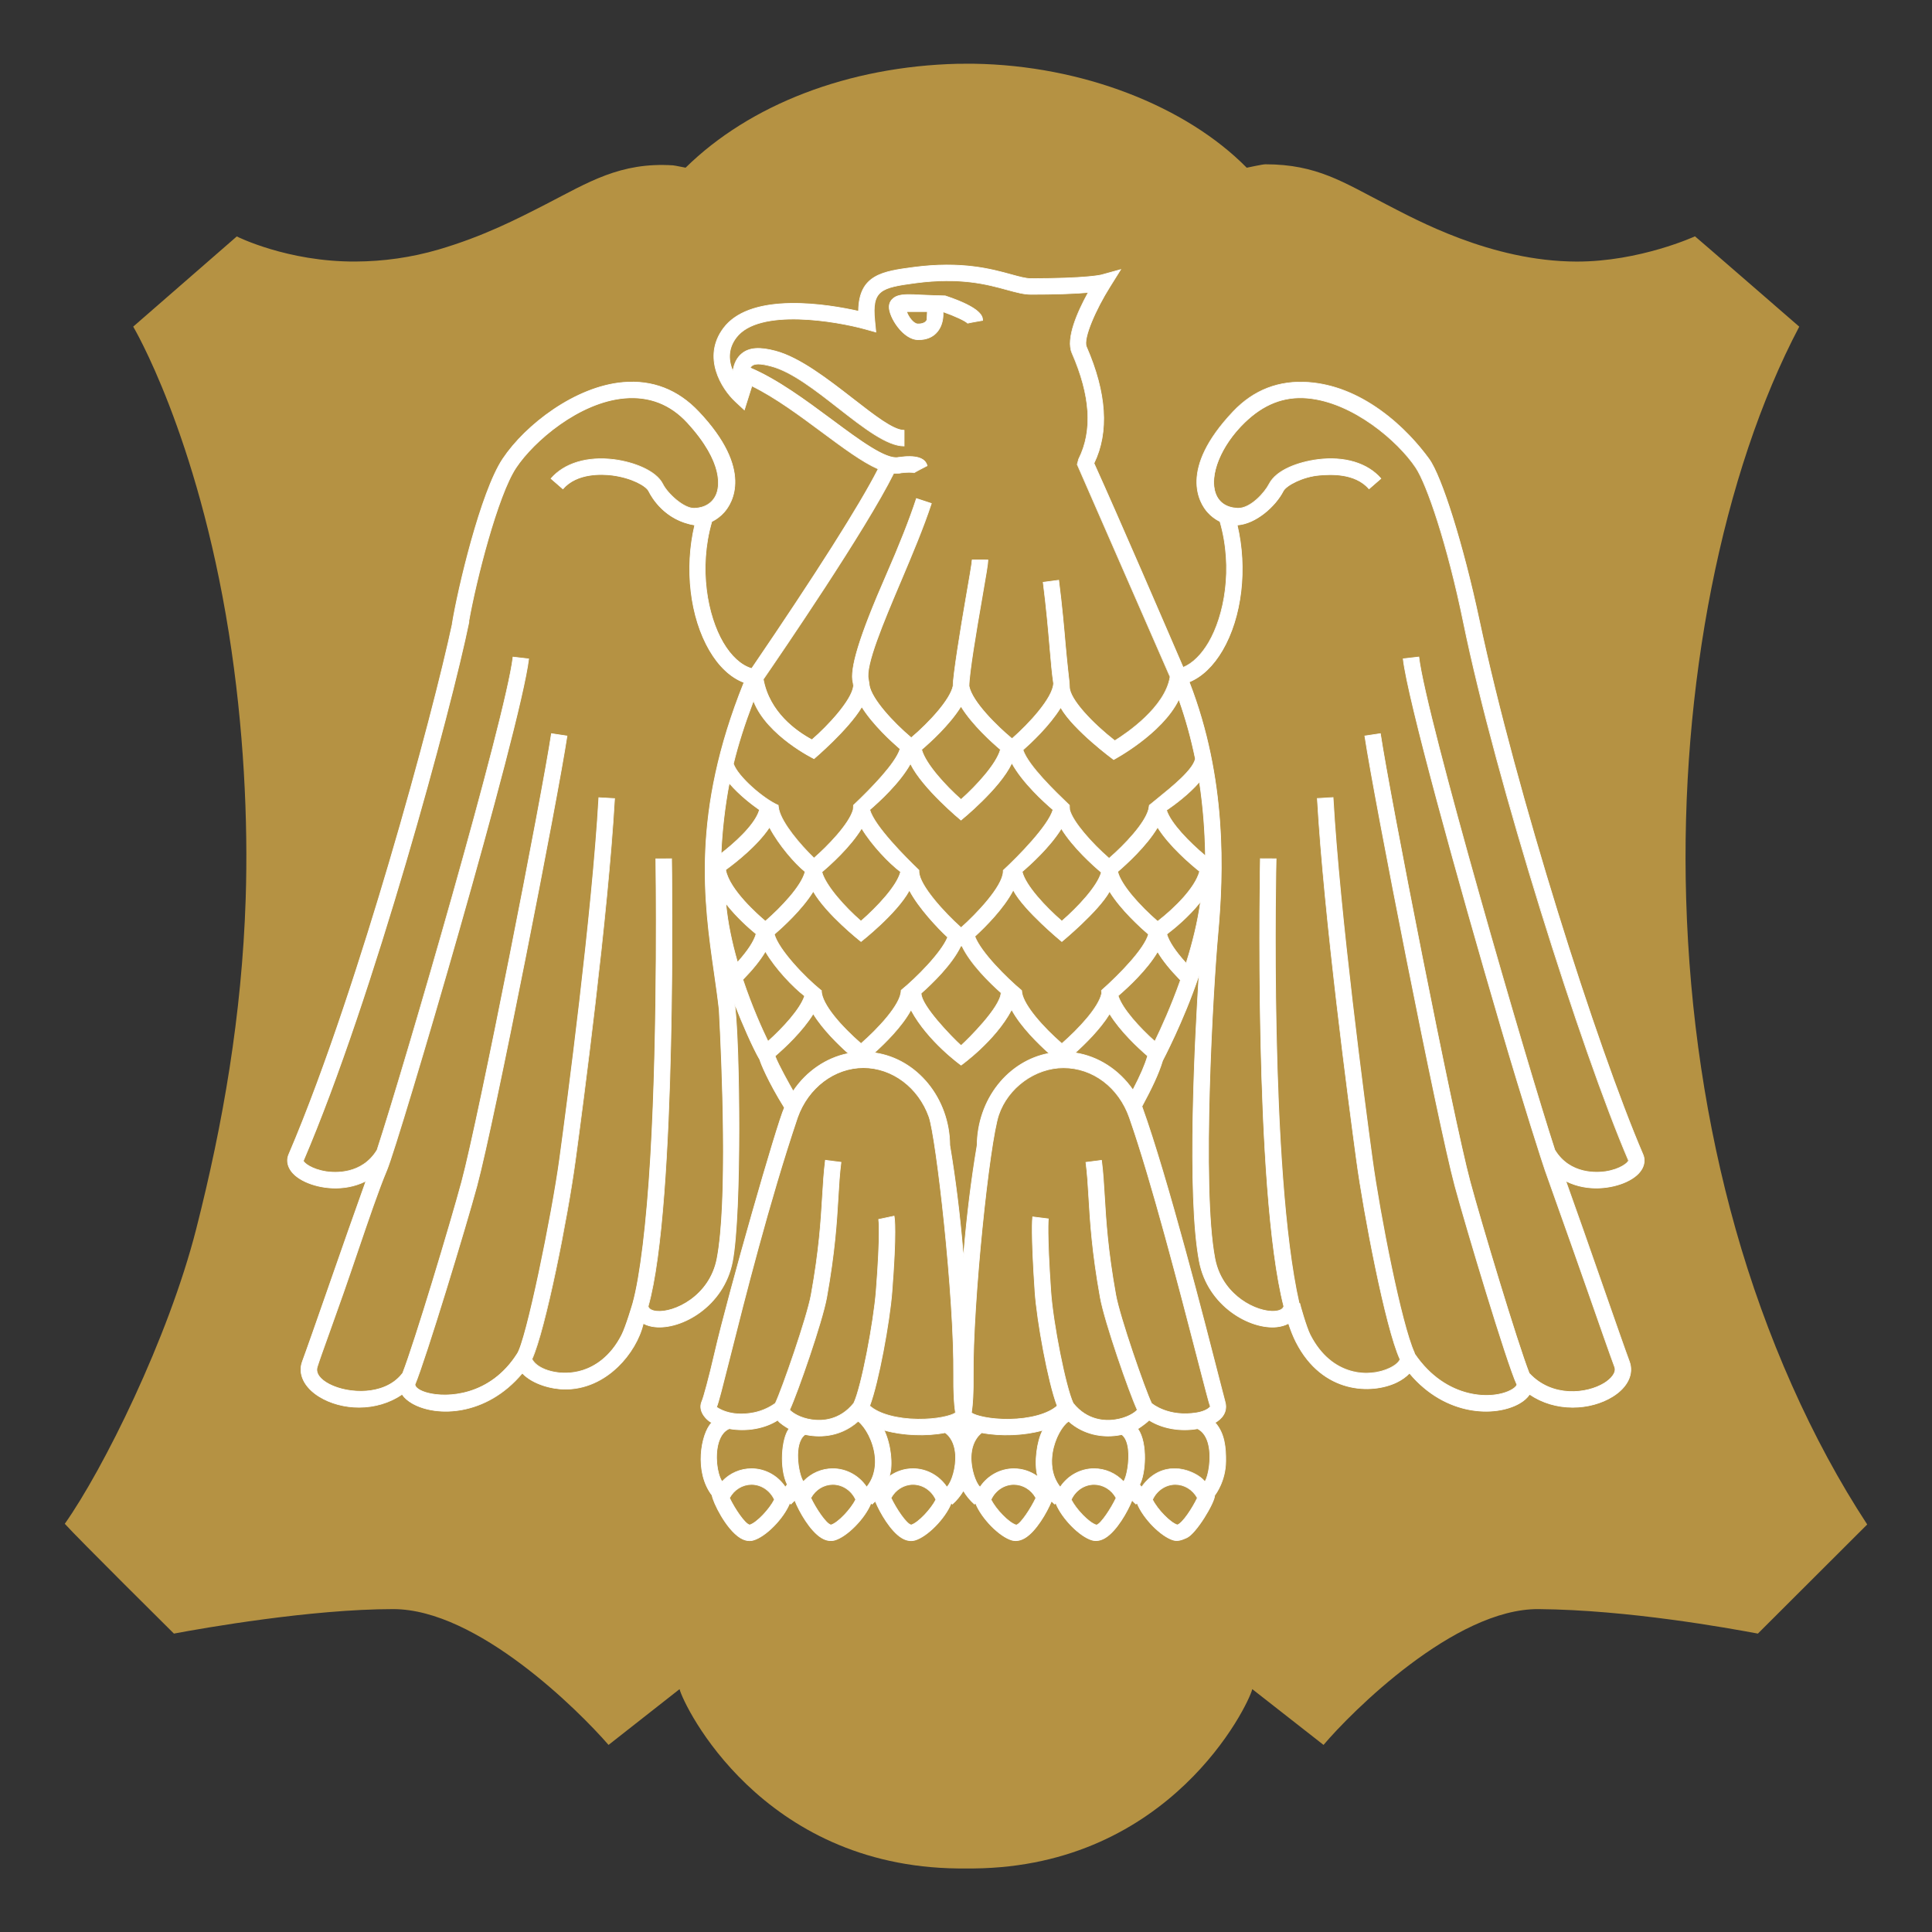 <?xml version="1.0" encoding="utf-8"?>
<!-- Generator: Adobe Illustrator 25.3.1, SVG Export Plug-In . SVG Version: 6.00 Build 0)  -->
<svg version="1.1" id="Layer_1" xmlns="http://www.w3.org/2000/svg" xmlns:xlink="http://www.w3.org/1999/xlink" x="0px" y="0px"
	 viewBox="0 0 512 512" style="enable-background:new 0 0 512 512;" xml:space="preserve">
<rect x="0" y="0" width="512" height="512" fill="#333333" stroke="none"/>
<style type="text/css">
	.st0{fill:#B59243;}
	.st1{fill:#FFFFFF;}
	.st2{fill:#B59243;stroke:#C2A469;stroke-width:0.181;stroke-miterlimit:10;}
	.st3{fill:#B59243;stroke:#C2A469;stroke-width:0.542;stroke-miterlimit:10;}
	.st4{fill:#FFFFFF;stroke:#FFFFFF;stroke-width:0.198;stroke-miterlimit:10;}
	.st5{fill:#7F0506;}
</style>
<g>
	<path class="st0" d="M459.96,325.73c-7.8-27.68-12.21-57.14-13.11-87.53c-1.68-56.31,9.59-113,29.97-151.63
		c0,0-26.94-23.4-27.63-23.94c0,0-14.62,6.73-31.41,6.69c-22.7-0.07-42.66-11.18-50.53-15.22c-11.18-5.75-18.25-10.56-31.91-10.56
		c-0.79,0-4.69,0.87-4.94,0.91c-16.07-16.3-43.57-27.12-72.34-27.56l-4.17,0.01c-29.07,0.7-55.18,10.81-72.2,27.54
		c-0.18-0.01-2.84-0.59-3.32-0.62c-14.03-0.91-22.49,4.54-33.72,10.31c-7.79,4-16.62,8.53-28.43,12
		c-7.21,2.11-14.63,3.15-22.04,3.18c-18.07,0.09-31.43-6.65-31.43-6.65l-27.45,23.9c0,0,16.97,28.48,25.34,81.13
		c3.98,25.03,5.14,49.93,4.47,70.5c-1.01,30.88-6.02,59.67-13.12,87.53c-7.4,29.02-24.66,63.72-34.82,78.1
		c3.29,3.69,28.92,29.1,28.92,29.1c7.89-1.48,36.39-6.49,58.12-6.49c22.26,0,49.2,26.93,57.06,35.99l18.82-14.78
		c1.15,4.5,21.64,47,73.81,47.52h4.17c52.13-0.52,72.7-43.13,73.8-47.52l18.88,14.78c7.27-8.6,34.75-36.18,57-35.99
		c23.71,0.2,50.22,5.02,58.11,6.49L494.83,404C480.06,381.48,467.97,354.11,459.96,325.73z"/>
	<g>
		<path class="st1" d="M249.91,82.61c3.01,1.04,5.99,2.43,6.53,3.05c-0.06-0.07,3.94-0.76,3.94-0.76c0-1.04-0.3-3.31-9.89-6.5
			c0,0-5.2-0.15-6.53-0.23c-2.58-0.15-4.57-0.23-6,0.23c0,0-2.27,0.59-2.32,2.89c-0.06,2.72,3.65,8.6,7.54,8.72
			C247.96,90.16,250.13,86.62,249.91,82.61z M245.66,84.61c0,0.44-0.63,1.3-2.46,1.24c-1.13-0.03-2.54-1.94-2.93-3.28h5.48
			C245.74,82.87,245.66,84.24,245.66,84.61z"/>
		<path class="st1" d="M243.47,90.11c-0.09,0-0.19,0-0.28,0c-1.75-0.05-3.69-1.3-5.32-3.42c-1.41-1.83-2.34-4-2.31-5.39
			c0.05-2.34,2.37-2.97,2.39-2.97c1.45-0.46,3.41-0.39,6.03-0.23c1.32,0.08,6.48,0.23,6.53,0.23l0.03,0
			c9.95,3.31,9.95,5.69,9.95,6.59v0.08L260.4,85c-1.43,0.24-3.75,0.66-3.91,0.74l-0.03-0.07l-0.01,0l-0.07,0.06
			c-0.51-0.6-3.41-1.95-6.37-2.98c0.1,2.27-0.56,4.25-1.87,5.58C247,89.5,245.39,90.11,243.47,90.11z M240.97,78.15
			c-1.17,0-2.17,0.09-2.97,0.34c-0.09,0.02-2.21,0.6-2.26,2.8c-0.06,2.64,3.65,8.51,7.46,8.63c1.99,0.07,3.65-0.54,4.82-1.73
			c1.29-1.32,1.93-3.3,1.81-5.58l-0.01-0.13l0.13,0.04c3.01,1.04,5.89,2.38,6.53,3.04c0.25-0.08,1.06-0.26,3.83-0.73
			c-0.04-1.35-1.18-3.46-9.81-6.34c-0.29-0.01-5.23-0.15-6.52-0.23C242.87,78.2,241.87,78.15,240.97,78.15z M243.36,85.94
			c-0.06,0-0.11,0-0.17,0c-1.19-0.03-2.63-2.02-3.01-3.34l-0.03-0.12h5.69v0.09c0,0.14-0.02,0.52-0.04,0.92
			c-0.02,0.45-0.05,0.92-0.05,1.11c0,0.22-0.13,0.48-0.35,0.69C245.14,85.54,244.55,85.94,243.36,85.94z M240.39,82.66
			c0.41,1.24,1.74,3.07,2.81,3.1c1.23,0.04,1.83-0.35,2.08-0.59c0.19-0.18,0.3-0.39,0.3-0.56c0-0.2,0.02-0.67,0.05-1.12
			c0.02-0.33,0.03-0.65,0.04-0.83H240.39z"/>
	</g>
	<g>
		<path class="st1" d="M392,164.27c-4.5-21.13-10.15-38.33-13.32-42.67c-6.23-8.52-17.7-19.22-31.89-20.26
			c-7.77-0.57-14.48,1.94-19.98,7.75c-14.54,15.35-8.88,24.25-6.8,26.61c0.96,1.08,2.1,1.93,3.3,2.52
			c3.61,12.42,1.18,24.92-2.98,32.04c-1.93,3.31-4.3,5.6-6.78,6.62c-3.17-7.37-17.18-39.9-23.63-54.1
			c4.01-8.25,3.33-18.64-2.01-30.88c-0.94-2.13,2.47-9.94,6.22-15.9l2.84-4.54l-5.13,1.41c-0.15,0.04-3.95,0.96-18.63,0.97
			c-1.34,0-3.06-0.47-5.23-1.07c-5.22-1.43-13.12-3.61-25.89-1.92c-8.02,1.07-14.49,1.93-14.56,11.63
			c-7.6-1.72-28.43-5.34-35.78,4.51c-5.74,7.68-0.47,16.04,3.11,19.38l2.41,2.25l2-6.35c6.14,3,12.68,7.85,18.52,12.18
			c5.79,4.3,10.8,8.01,14.96,9.82c-7.18,14.15-27.94,44.68-33.54,52.89c-2.78-0.82-5.45-3.24-7.59-6.9
			c-4.16-7.12-6.59-19.62-2.98-32.04c1.2-0.59,2.34-1.44,3.3-2.52c2.08-2.36,7.74-11.26-6.8-26.61c-5.5-5.8-12.21-8.42-19.98-7.75
			c-12.67,1.08-25.89,11.25-31.9,20.26c-5.87,8.81-11.96,34.79-13.38,43.65l0.02,0c-5.17,24.41-25.29,98.52-43.38,140.74
			c-0.85,1.98-0.2,5.05,4.42,7.19c4.28,1.99,10.69,2.53,16.05-0.2c-2.73,7.59-6.52,18.43-9.86,27.99c-3.17,9.08-5.94,16.99-7,19.84
			c-1.23,3.28,0.48,6.84,4.44,9.29c5.92,3.66,15.1,4.13,21.98-0.58c0.56,0.85,1.44,1.68,2.75,2.42c6.45,3.67,19.61,3.32,29.1-8.03
			c2.8,2.96,7.99,4.32,11.73,4.24c10.85-0.21,18.63-9.89,20.33-17.43c0.86,0.47,1.89,0.79,3.07,0.91
			c7.09,0.78,18.29-5.46,20.56-17.31c2.6-13.57,1.84-60.63,0.54-68.46c1.54,4.09,4.79,11.69,6.74,14.99
			c0.13,0.7,2.17,5.74,6.5,12.69c-1.85,3.89-14.78,49-18.5,65.15c-1.5,6.53-2.91,11.65-3.35,12.66c-1.32,3.03,2.01,5.49,2.61,5.67
			c-2.69,2.62-4.84,12.86,0.08,19.25c0.23,1.73,3.71,8.93,7.48,11.27c1.48,0.92,2.71,0.84,3.47,0.62c3.24-0.93,8.08-5.8,9.65-9.86
			l0.28,0.31c0.36-0.33,0.71-0.67,1.04-1.03c1.1,2.8,4.04,8.09,7.1,9.96c1.49,0.91,2.7,0.83,3.48,0.62c3.24-0.93,8.08-5.8,9.64-9.86
			l0.28,0.31c0.29-0.26,0.57-0.53,0.84-0.81c1.16,2.85,4.04,7.93,7.01,9.74c1.49,0.91,2.7,0.83,3.48,0.62
			c3.24-0.93,8.08-5.8,9.64-9.86l0.28,0.31c1.16-1.04,2.15-2.25,2.93-3.58c0.78,1.33,1.77,2.54,2.94,3.58l0.27-0.3
			c1.57,4.05,6.4,8.92,9.64,9.85c0.77,0.21,1.99,0.28,3.48-0.62c2.97-1.81,5.85-6.89,7.01-9.74c0.27,0.28,0.55,0.55,0.84,0.81
			l0.28-0.31c1.57,4.06,6.4,8.93,9.65,9.86c0.28,0.08,0.62,0.14,1.01,0.14c0.68,0,1.52-0.18,2.47-0.76c3.05-1.86,6-7.15,7.1-9.96
			c0.33,0.36,0.68,0.7,1.04,1.03l0.28-0.31c1.56,4.06,6.41,8.92,9.65,9.86c1.34,0.39,2.63-0.25,3.48-0.62
			c2.45-1.05,7.46-9.35,7.45-11.25c0.53-0.66,2.87-4.1,2.92-9.02c0.04-3.56-0.27-7.41-2.82-10.24c0.2-0.12,0.4-0.24,0.58-0.37
			c2.05-1.42,2.63-3.33,2.03-5.31c-0.78-2.59-13.66-55.07-21.99-78.13c2.63-4.9,4.43-8.63,5.48-12.13c0,0,5.67-10.68,9.67-22.75
			c-1.3,20.11-3.1,59.46,0.08,76c2.28,11.85,13.54,18.07,20.55,17.31c1.18-0.13,2.21-0.44,3.08-0.92c0.61,1.89,1.28,3.55,2,4.95
			c7.02,13.75,20.07,13.83,26.65,10.67c1.41-0.68,2.56-1.52,3.4-2.43c9.48,11.34,22.65,11.69,29.1,8.03
			c1.3-0.74,2.17-1.57,2.73-2.43c6.89,4.72,16.08,4.26,22,0.59c3.96-2.45,5.66-6.01,4.44-9.29c-1.07-2.85-3.84-10.8-7.03-19.92
			c-3.33-9.54-7.11-20.35-9.83-27.92c5.36,2.72,11.76,2.18,16.04,0.21c4.63-2.14,5.29-5.21,4.44-7.2
			C423.2,277.47,401.85,210.53,392,164.27z M316.77,201.06c-0.64,3.49-8.57,9.3-12.2,12.36c0,0-0.08,0.72-0.2,1.14
			c-1.03,3.73-6.35,9.34-10.46,12.91c-4.26-3.69-9.58-9.5-10.45-12.87c-0.04-0.28-0.07-1.2-0.07-1.2
			c-3.41-3.28-10.87-10.35-12.3-14.65c1.98-1.74,7.02-6.41,9.99-11.28c3.38,6,14.04,13.82,14.04,13.82s12.85-6.77,17.27-15.96
			C314.29,190.63,315.71,195.9,316.77,201.06z M291.95,263.27c-0.75,3.73-6.3,9.6-10.55,13.29c-4.34-3.76-10.02-9.78-10.6-13.5
			c-0.03-0.2-0.06-0.56-0.06-0.56c-4.04-3.38-10.85-10.2-12.4-14.34c2.93-2.7,7.75-7.55,10.18-12.3
			c2.74,5.37,12.87,13.66,12.87,13.66s9.75-8.01,12.65-13.31c2.92,4.78,8.03,9.43,10.31,11.38c-1.17,4.15-8.27,11.17-12.46,14.91
			C291.9,262.49,291.97,263.08,291.95,263.27z M254.68,217.34c0,0,10.38-8.38,13.47-15.14c2.77,5.13,8.47,10.32,10.91,12.4
			c-1.17,4.15-9.04,12.25-13.19,16.07l0,0.34c-0.16,3.91-6.84,11.01-11.17,14.84c-4.79-4.26-11.11-11.38-11.18-14.84v-0.39
			c-4.2-4.04-11.87-11.87-13.03-16.02c2.42-2.07,8-7.15,10.8-12.21C244.46,208.92,254.68,217.34,254.68,217.34z M244.23,198.64
			c2.2-1.87,7.45-6.6,10.43-11.47c2.97,4.86,8.24,9.58,10.46,11.46c-1.06,3.85-6.34,9.58-10.44,13.24
			C250.58,208.23,245.3,202.5,244.23,198.64z M281.26,219.56c3.05,4.99,8.48,9.84,10.6,11.62c-1.02,3.74-6.34,9.35-10.46,12.92
			c-4.19-3.63-9.62-9.37-10.52-13.1C273.13,229.09,278.32,224.39,281.26,219.56z M238.67,231.04c-0.92,3.74-6.33,9.45-10.5,13.07
			c-4.11-3.57-9.34-9.28-10.36-13.02c2.12-1.79,7.51-6.58,10.54-11.59C231.08,224.03,235.74,228.84,238.67,231.04z M228.17,249.51
			c0,0,9.47-7.36,12.82-13.59c2.38,4.56,7.45,9.98,10.15,12.46c-1.68,4.14-8.4,10.87-12.33,14.06l0,0.03
			c0,3.63-6.06,10.12-10.63,14.09c-4.26-3.69-10.51-10.13-10.51-14.09l-0.07,0c-4.19-3.4-11.24-10.72-12.4-14.88
			c2.28-1.95,7.4-6.61,10.32-11.39C218.99,242.32,228.17,249.51,228.17,249.51z M254.63,250.67c0.02,0,0.04,0,0.07,0h0.24
			c2.27,4.8,7.44,9.81,10.36,12.42c-0.18,3.76-8.38,12-10.61,13.99c-2.48-2.21-10.64-10.64-10.58-13.86
			C247.01,260.67,252.32,255.56,254.63,250.67z M296.2,231c2.3-1.97,7.67-6.84,10.58-11.78c3.07,4.95,8.75,9.79,11.14,11.7
			c-1.28,4.81-7.51,10.46-11.12,13.25C302.59,240.55,297.09,234.76,296.2,231z M236.83,125.42c0.72,0.06,1.4,0.02,2.04-0.12
			c1.32-0.19,2.98-0.19,3.42-0.02c-0.15-0.06,3.41-1.87,3.41-1.87c-0.53-2.11-3.02-2.86-7.58-2.21c-3.32,0.76-10.68-4.78-17.85-10.1
			c-6.69-4.96-14.28-10.59-21.47-13.62c0.75-1.48,3.04-1.11,5.53-0.46c11.26,2.92,26.51,21.17,35.27,21.16v-4.17
			c-5.97,0.1-21.97-17.77-34.09-20.98c-4.02-1.07-6.89-0.97-8.89,0.66c-1.4,1.14-2.1,2.79-2.41,4.68c-1.1-2.53-1.49-5.74,0.86-8.88
			c5.96-7.98,26.64-4.37,34.11-2.31l2.93,0.81l-0.3-3.02c-0.81-8.1,1.58-8.75,10.82-9.99c11.94-1.57,19.05,0.38,24.24,1.81
			c2.48,0.68,4.44,1.22,6.34,1.22c7.43-0.01,12.2-0.24,15.19-0.5c-2.67,4.82-6.02,12.16-4.31,16.06c4.9,11.24,5.55,20.56,1.77,28.11
			l-0.38,1.41c0,0,21.75,49.75,24.61,56.28c-1.26,7.99-11.22,14.81-14.65,16.94c-5.32-4.14-12.02-10.8-12.02-14.3
			c0,0-0.05-0.71-0.05-1.05c0,0-0.67-5.87-1-9.72c-0.4-4.68-0.91-10.5-1.8-17.46l-4.13,0.53c0.88,6.87,1.38,12.65,1.78,17.29
			c0.33,3.88,0.61,7.03,0.98,9.5c-0.15,3.9-6.61,10.84-11.01,14.66c-4.35-3.58-10.63-9.98-11.4-13.95
			c0.02-3.37,1.97-14.91,3.32-22.68c1.23-7.04,1.69-9.79,1.69-10.74l-4.17-0.01c-0.02,0.79-0.87,5.7-1.63,10.03
			c-1.46,8.36-3.46,20.9-3.42,23.36c-0.81,3.89-6.79,10.09-11.09,13.73c-4.35-3.67-10.42-9.97-11.12-13.86
			c-0.02-0.28-0.19-1.41-0.23-1.6c-0.92-3.69,4.16-15.59,8.55-25.97c2.96-7.02,6.03-14.27,8.12-20.66l-3.96-1.3
			c-2.04,6.22-4.98,13.43-8,20.33c-6.24,14.25-9.89,24.52-8.77,28.53c0.05,0.19,0.09,0.62,0.11,0.78
			c-0.4,3.74-6.59,10.46-11.03,14.28c-4.3-2.32-11.29-7.33-12.89-16.03C206.94,173.24,229.53,140.19,236.83,125.42z M199.67,185.7
			c3.54,9.31,16.05,15.36,16.05,15.36s9.13-7.75,12.66-13.76c2.91,4.68,7.87,9.2,10.15,11.17c-1.29,4.28-9.42,12.15-12.36,14.93
			c0,0-0.04,1.05-0.08,1.18c-1.08,3.85-6.72,9.64-10.39,12.83c-3.7-3.58-8.4-9.12-9.31-12.84c-0.1-0.42-0.18-1.17-0.18-1.17
			c-4-1.76-10.74-7.66-11.86-11C195.66,197.05,197.39,191.71,199.67,185.7z M201.27,214.61c-1.06,3.74-6.12,8.45-10.18,11.59
			c0.21-5.52,0.94-12.32,2.17-18.67C195.75,210.48,199.09,213.08,201.27,214.61z M190.01,333.54
			c-1.94,10.09-11.51,14.43-16.03,13.95c-1.57-0.17-2.08-0.76-2.23-1.28c7.72-27.15,6.21-118.63,6.21-118.63l-4.17,0.02
			c0,0,0.7,43.92-1.39,79.1c-0.99,16.74-2.67,31.41-4.72,38.75c0,0-1.78,6.08-2.92,8.32c-2.62,5.17-6.39,8.12-10.3,9.38
			c-5.56,1.8-12.04,0.01-13.48-2.97c3.53-7.77,9.39-37.23,11.47-52.53c1.99-14.65,8.64-64.88,10.41-96.02l-4.16-0.24
			c-1.76,30.99-8.39,81.08-10.38,95.69c-2.05,15.13-8.95,48.54-11.28,51.73c-9.45,14.82-26.93,11.2-27.07,8.1
			c2.76-6.6,13.46-41.69,16.41-52.64c4.61-17.16,21.46-103.04,23.88-119.23l-4.12-0.62c-2.41,16.14-19.19,101.68-23.78,118.77
			c-3.02,11.23-12.61,42.99-15.68,50.82l-0.03-0.03c-6.76,8.72-24.24,3.64-22.59-1.72c0.89-2.91,3.85-10.8,7.03-19.92
			c4.03-11.55,8.39-25.11,11.41-32.25c3.01-7.12,35.34-116.58,37.59-135.49l-4.14-0.48c-1.86,15.9-28.49,107.57-36.03,130.64
			c-4.01,6.61-11.28,6.07-13.49,5.73c-3.97-0.62-5.96-2.36-6.05-2.85c18.52-43.23,39.16-119.7,43.89-142.82l-0.07-0.01
			c1.88-10.79,7.64-33.53,12.55-40.88c4.68-7.03,16.71-17.39,28.79-18.42c6.42-0.55,12.08,1.56,16.6,6.46
			c11.82,12.83,9.6,22.5,1.85,22.75c-2.81,0.09-7.13-3.96-8.35-6.42c-1.77-3.57-7.75-5.83-12.89-6.49
			c-7.07-0.89-13.17,0.93-16.72,5.03l3.15,2.73c3.74-4.3,10.37-3.97,13.05-3.63c5.29,0.68,9.03,2.88,9.69,4.21
			c1.41,2.85,5.11,7.89,12.21,9.01c-2.72,11.43-1.27,24.34,3.93,33.22c2.51,4.3,5.63,7.2,9.12,8.5
			c-13.95,34.59-10.58,58.08-7.87,77.01c0.48,3.36,0.94,6.58,1.29,9.7C191.72,289.12,192.59,320.06,190.01,333.54z M203.93,219.23
			c2.41,4.58,6.64,9.52,9.44,11.78c-0.91,3.75-6.35,9.49-10.53,13.12c-3.59-3-9.72-8.99-10.53-13.63
			C195.04,228.5,200.8,223.98,203.93,219.23z M192.35,239.4c2.77,3.57,6.18,6.58,8.03,8.11c-0.52,1.92-2.23,4.53-4.93,7.52
			C194.01,250.05,192.84,244.69,192.35,239.4z M196.86,259.59c2.67-2.72,4.66-5.21,5.97-7.46c2.66,4.58,7.39,9.5,10.4,11.8
			c-1.14,3.53-5.81,8.56-9.7,12.04C202.01,272.85,199.28,266.84,196.86,259.59z M205.4,279.87c2.37-2.05,7.28-6.57,10.11-11.21
			c2.55,4.17,6.78,8.26,9.33,10.52c-5.88,1.14-11.16,4.77-14.64,10C209.98,288.79,206.21,282.19,205.4,279.87z M198.69,404.13
			c-1.32-0.22-4.13-4.55-5.35-7.16c1.19-2.22,3.41-3.59,5.83-3.59c2.58,0,4.94,1.59,6.06,4.02
			C204,399.91,200.56,403.58,198.69,404.13z M208.63,393.41c-0.16,0.24-0.33,0.47-0.5,0.7c-2-3-5.34-4.88-8.97-4.88
			c-3,0-5.8,1.26-7.81,3.42c-1.97-3.01-2.47-12.2,1.91-14.04c4.01,0.71,9.01,0.21,12.86-2.26c0.37,0.75,2.65,2.11,2.99,2.29
			C207.2,381.1,206.51,389.07,208.63,393.41z M220.23,404.13c-1.32-0.22-4.13-4.55-5.35-7.16c1.2-2.22,3.41-3.59,5.83-3.59
			c2.58,0,4.94,1.59,6.05,4.02C225.54,399.91,222.1,403.58,220.23,404.13z M229.67,394.11c-2.01-3-5.34-4.89-8.97-4.89
			c-3,0-5.8,1.26-7.82,3.42c-1.28-1.77-2.78-10.11,0.46-12.48c4.31,0.94,9.65,0.43,14.09-3.52
			C230.7,379.21,234.53,388.2,229.67,394.11z M230.47,372.57c2.37-6.24,5.28-22.45,5.88-30.15c1.25-16.06,0.7-19.58,0.57-20.12
			l-4.07,0.87c0.02,0.13,0.55,3.42-0.66,18.93c-0.65,8.32-3.91,25.48-5.94,29.77c-3.73,4.65-8.51,4.77-11.05,4.4
			c-3.26-0.46-5.39-1.93-5.94-2.64c1.97-4.24,8.61-23.17,9.8-29.74c2.18-12.12,2.66-20.09,3.04-26.49c0.2-3.35,0.38-6.34,0.77-9.37
			l-4.13-0.53c-0.4,3.13-0.59,6.2-0.79,9.66c-0.38,6.29-0.84,14.11-2.99,25.99c-1.08,6.02-7.77,25.18-9.48,28.74
			c0,0-2,1.6-5.01,2.35c-3,0.75-7.33,0.87-10.59-1.31c0.51-1.23,1.51-5.16,3.54-13.22c3.88-15.4,10.38-41.19,17.92-63.54
			c2.79-7.9,9.8-13.2,17.46-13.2c7.86,0,14.67,5.37,17.39,13.01c1.91,5.35,6.76,47.55,6.54,68.54c-0.06,5.6,0.25,8.44,0.49,9.9
			c-0.98,0.73-4.66,1.75-9.98,1.71C237.56,376.02,232.83,374.69,230.47,372.57z M241.48,404.13c-1.32-0.22-4.13-4.56-5.35-7.17
			c1.2-2.21,3.41-3.58,5.83-3.58c2.59,0,4.95,1.59,6.05,4.03C246.79,399.92,243.36,403.58,241.48,404.13z M250.93,394.11
			c-2-3-5.34-4.89-8.97-4.89c-2.32,0-4.52,0.75-6.34,2.09c1.05-2.77,0.48-8.53-1.36-12.31c5.25,1.52,11.6,1.58,16.21,0.67
			C255.15,383.1,252.93,392.18,250.93,394.11z M251.7,303.52c-0.08-12.58-8.79-22.97-20-24.52c2.78-2.49,7.34-6.96,9.72-11.38
			c4.45,8.38,13.28,14.65,13.28,14.65s9.08-6.42,13.41-14.72c2.41,4.53,7.15,9.13,9.93,11.6c-10.76,1.97-19,12.14-19.08,24.37
			c-1.74,10.3-2.88,20.44-3.63,29.69C254.57,323.96,253.44,313.81,251.7,303.52z M269.31,404.15c-2-0.57-5.46-4.23-6.68-6.73
			c1.1-2.43,3.46-4.03,6.05-4.03c2.42,0,4.64,1.36,5.84,3.58C273.3,399.58,270.51,403.92,269.31,404.15z M275.02,391.32
			c-1.81-1.34-4.01-2.09-6.34-2.09c-3.63,0-6.96,1.88-8.96,4.88c-1.74-1.62-4.52-10.44,0.45-14.43c4.61,0.9,10.97,0.85,16.21-0.67
			C274.84,381.64,273.99,387.88,275.02,391.32z M290.57,404.15c-2-0.57-5.46-4.23-6.68-6.73c1.11-2.43,3.46-4.03,6.05-4.03
			c2.43,0,4.64,1.36,5.84,3.58C294.56,399.58,291.77,403.92,290.57,404.15z M297.75,392.64c-2.02-2.16-4.82-3.42-7.82-3.42
			c-3.63,0-6.97,1.88-8.96,4.89c-4.92-6.19-0.7-15.58,2.23-17.46c4.24,3.84,9.78,4.46,14.09,3.52
			C300.36,382.45,298.88,391.31,297.75,392.64z M312.01,404.12c-1.91-0.59-5.35-4.21-6.57-6.71c1.1-2.43,3.46-4.03,6.05-4.03
			c2.42,0,4.64,1.36,5.84,3.58C316.1,399.58,313.38,403.76,312.01,404.12z M319.3,392.64c-1.9-2.59-10.86-6.89-16.78,1.47
			c-0.18-0.23-0.34-0.46-0.5-0.7c1.53-2.6,2.15-11.07-0.48-14.77c0.34-0.18,2.51-1.71,2.99-2.29c3.92,2.48,8.85,2.96,12.86,2.26
			C322.22,381.05,320.57,391.01,319.3,392.64z M320.77,372.71c-0.14,0.32-1.21,1.29-3.6,1.68c-7.71,1.28-12-2.51-12-2.51
			c-1.72-3.58-8.4-22.72-9.48-28.74c-2.14-11.88-2.61-19.71-2.99-25.99c-0.21-3.45-0.39-6.53-0.79-9.66l-4.13,0.53
			c0.39,3.04,0.57,6.02,0.77,9.37c0.38,6.4,0.86,14.36,3.04,26.49c1.19,6.56,7.82,25.48,9.8,29.74c-0.56,0.71-2.69,2.18-5.95,2.64
			c-2.54,0.37-7.32,0.25-11.05-4.4c-1.96-4.15-5.35-21.12-5.94-29.75c-1.04-15.27-0.66-18.96-0.64-19.1l-4.14-0.52
			c-0.05,0.39-0.45,4.21,0.62,19.9c0.5,7.35,3.43,23.79,5.88,30.17c-2.36,2.12-7.09,3.46-12.75,3.55c-5.23,0.05-8.99-0.98-9.98-1.71
			c0.23-1.45,0.54-4.29,0.48-9.87c-0.19-18.99,4.27-61.82,6.74-69.08c2.42-7.12,9.5-12.49,17.18-12.49c7.78,0,14.64,5.18,17.46,13.2
			C307.67,319.97,320.02,371.46,320.77,372.71z M300.22,288.84c-3.66-5.32-9.2-8.91-15.32-9.82c2.56-2.29,6.66-6.29,9.15-10.37
			c2.82,4.62,7.69,9.13,10.07,11.18C303.35,282.46,302.06,285.31,300.22,288.84z M306.04,275.98c-3.91-3.49-8.61-8.55-9.73-12.09
			c2.37-2.03,7.61-6.82,10.46-11.68c1.33,2.27,3.36,4.79,6.07,7.54C310.3,266.95,307.55,272.88,306.04,275.98z M314.35,255.28
			c-2.8-3.06-4.58-5.74-5.14-7.71c2.06-1.58,5.95-4.77,8.96-8.62C317.4,244.51,315.98,250.11,314.35,255.28z M309.14,214.71
			c2.08-1.42,5.98-4.28,8.73-7.51c1.05,6.86,1.5,13.47,1.59,19.62C315.31,223.35,310.27,218.25,309.14,214.71z M425.54,310.48
			c-2.21,0.34-9.48,0.89-13.49-5.73c-7.54-23.07-34.17-114.72-36.04-130.64l-4.14,0.48c1.16,10.67,15.21,61.16,25.85,97.39
			c6.04,20.59,11.17,36.47,11.75,38.1c2.52,7.16,7.35,20.63,11.38,32.17c3.2,9.15,5.99,17.14,7.06,20c0.58,1.55-1.03,3.23-2.73,4.29
			c-4.6,2.84-13.81,3.93-19.87-2.56l-0.02,0.02c-3.07-7.83-12.65-39.57-15.68-50.81c-4.58-17.02-21.36-102.58-23.78-118.77
			l-4.12,0.62c2.43,16.24,19.28,102.14,23.88,119.23c2.96,10.96,13.77,47,16.41,52.64c0.08,0.17-0.32,0.78-1.41,1.4
			c-4.83,2.75-17.31,2.78-25.66-9.49c-0.04-0.12-0.09-0.24-0.15-0.36c-3.38-7.42-9.08-36.28-11.13-51.37
			c-1.99-14.61-8.62-64.7-10.38-95.69l-4.16,0.24c1.78,31.14,8.42,81.36,10.41,96.01c1.86,13.74,7.63,44.13,11.47,52.54
			c0.1,0.22-0.5,1.36-2.65,2.4c-5.37,2.59-15.42,2.38-21.13-8.81c-1.03-2.02-2.75-8.12-2.75-8.32l-0.17,0
			c-8.08-35.48-6.11-117.85-6.11-117.85l-4.17-0.02c0,0-1.85,87.24,6.21,118.62c-0.16,0.52-0.66,1.11-2.24,1.28
			c-4.59,0.45-14.08-3.88-16.02-13.95c-3.62-18.89-0.44-72.31,0.78-85.74c1.53-16.67,2.35-41.53-7.58-67.06
			c3.35-1.36,6.35-4.22,8.79-8.37c5.19-8.88,6.64-21.8,3.92-33.22c4.98-0.29,10.19-5.03,12.22-9.01c0.73-1.43,5.1-3.85,9.68-4.21
			c2.69-0.21,9.32-0.68,13.06,3.63l3.15-2.73c-3.56-4.1-9.65-5.93-16.73-5.03c-5.14,0.66-11,2.8-12.88,6.49
			c-1.25,2.44-5.07,6.57-8.36,6.42c-9.37-0.43-8-13.21,1.86-22.75c4.86-4.7,10.18-7.01,16.59-6.46
			c12.08,1.03,24.1,11.39,28.78,18.42c2.78,4.17,8.2,19.44,12.63,41.04c8.54,41.64,31.3,113.59,43.75,142.6
			C431.5,308.12,429.51,309.86,425.54,310.48z"/>
		<path class="st1" d="M198.64,408.39c-0.7,0-1.55-0.19-2.49-0.77c-3.82-2.37-7.26-9.51-7.52-11.31
			c-4.78-6.24-2.92-16.37-0.15-19.26c-0.52-0.26-1.83-1.24-2.48-2.65c-0.48-1.04-0.5-2.08-0.06-3.09c0.45-1.02,1.85-6.15,3.35-12.64
			c3.8-16.51,16.57-60.96,18.49-65.12c-4.31-6.93-6.33-11.94-6.48-12.66c-1.85-3.14-4.81-9.98-6.45-14.23
			c1.28,10.09,1.78,54.98-0.65,67.68c-2.29,11.93-13.59,18.16-20.66,17.38c-1.12-0.12-2.13-0.41-3-0.87
			c-0.92,3.96-3.43,8.21-6.73,11.39c-2.76,2.67-7.38,5.87-13.66,5.99c-0.09,0-0.19,0-0.29,0c-3.62,0-8.62-1.29-11.44-4.2
			c-9.63,11.45-22.83,11.56-29.15,7.97c-1.2-0.68-2.12-1.48-2.73-2.37c-3.26,2.21-7.17,3.38-11.32,3.4c-0.03,0-0.06,0-0.08,0
			c-3.85,0-7.61-1.01-10.6-2.86c-4.01-2.48-5.72-6.08-4.48-9.4c1.06-2.83,3.8-10.68,6.97-19.76l0.18-0.53
			c3.25-9.32,6.94-19.87,9.62-27.32c-5.78,2.84-12.18,1.84-15.93,0.1c-4.68-2.17-5.33-5.29-4.47-7.31
			c10.02-23.39,19.96-54.8,26.53-77.03c8.15-27.59,14.32-51.79,16.82-63.59l-0.02,0l0.01-0.09c1.43-8.86,7.51-34.86,13.4-43.68
			c6.02-9.03,19.27-19.22,31.97-20.3c7.78-0.67,14.53,1.94,20.05,7.77c14.6,15.41,8.9,24.36,6.8,26.73
			c-0.92,1.05-2.06,1.92-3.29,2.53c-3.59,12.4-1.09,24.97,2.98,31.94c2.1,3.59,4.75,6.02,7.48,6.84
			c17.09-25.09,28.65-43.32,33.45-52.74c-4.15-1.83-9.12-5.52-14.88-9.79c-5.77-4.29-12.3-9.13-18.42-12.13l-2.01,6.38l-2.52-2.35
			c-3.61-3.36-8.9-11.77-3.12-19.5c3.18-4.26,9.2-6.49,17.87-6.63c7.07-0.11,14.2,1.23,17.9,2.06c0.13-9.67,6.53-10.53,14.64-11.61
			c12.78-1.69,20.68,0.48,25.91,1.92c2.19,0.6,3.9,1.07,5.23,1.07c14.8-0.01,18.57-0.96,18.61-0.97l5.35-1.48l-2.96,4.74
			c-3.75,5.94-7.14,13.71-6.22,15.81c5.34,12.25,6.02,22.65,2.02,30.92c6.26,13.79,19.58,44.69,23.58,53.98
			c2.46-1.04,4.75-3.3,6.66-6.55c4.07-6.96,6.57-19.53,2.98-31.93c-1.23-0.61-2.37-1.48-3.29-2.52c-2.09-2.38-7.79-11.33,6.8-26.73
			c5.43-5.74,12.17-8.35,20.05-7.77c6.43,0.47,12.81,2.94,18.98,7.34c6.07,4.33,10.41,9.44,12.98,12.96
			c3.41,4.67,9.14,23.02,13.33,42.7c9.79,45.95,31,112.71,43.42,141.7c0.86,2.02,0.21,5.15-4.48,7.31
			c-3.75,1.73-10.15,2.73-15.91-0.11c2.61,7.25,6.19,17.5,9.35,26.56l0.4,1.15c3.06,8.75,5.94,17.02,7.02,19.91
			c1.24,3.32-0.47,6.92-4.47,9.39c-2.99,1.85-6.75,2.87-10.6,2.87c-0.03,0-0.06,0-0.09,0c-4.16-0.02-8.08-1.19-11.34-3.41
			c-0.6,0.9-1.51,1.7-2.71,2.38c-6.32,3.59-19.53,3.48-29.15-7.97c-0.86,0.91-1.99,1.71-3.36,2.38
			c-6.61,3.18-19.73,3.09-26.77-10.71c-0.69-1.35-1.35-2.99-1.97-4.86c-0.87,0.46-1.88,0.75-3.02,0.88
			c-7.08,0.76-18.36-5.48-20.65-17.38c-3.41-17.75-1.02-61.26-0.12-75.33c-3.94,11.67-9.4,21.99-9.45,22.1
			c-1.07,3.57-2.95,7.42-5.46,12.1c6.81,18.87,16.71,57.59,20.44,72.17c0.84,3.28,1.4,5.45,1.54,5.93c0.65,2.13-0.09,4.05-2.06,5.41
			c-0.15,0.1-0.32,0.21-0.49,0.31c2.51,2.86,2.81,6.77,2.77,10.22c-0.06,5.25-2.65,8.7-2.93,9.06c-0.04,1.97-4.96,10.21-7.51,11.3
			l-0.19,0.08c-0.83,0.36-2.08,0.91-3.35,0.54c-3.3-0.96-8.04-5.77-9.65-9.78l-0.24,0.27l-0.07-0.06c-0.34-0.3-0.65-0.61-0.95-0.93
			c-1.16,2.89-4.04,8.01-7.08,9.87c-1.19,0.73-2.43,0.95-3.55,0.63c-3.29-0.94-8.03-5.75-9.65-9.77l-0.24,0.27l-0.07-0.06
			c-0.24-0.21-0.48-0.44-0.75-0.72c-1.23,2.95-4.05,7.86-7,9.66c-1.51,0.92-2.76,0.85-3.55,0.63c-3.29-0.94-8.02-5.74-9.65-9.76
			l-0.23,0.26l-0.07-0.06c-1.13-1.01-2.1-2.17-2.88-3.47c-0.78,1.3-1.74,2.47-2.87,3.47l-0.07,0.06l-0.24-0.27
			c-1.62,4.02-6.35,8.83-9.65,9.78c-1.16,0.31-2.35,0.1-3.55-0.63c-2.94-1.79-5.77-6.7-7-9.66c-0.27,0.28-0.52,0.51-0.75,0.72
			l-0.07,0.06l-0.24-0.27c-1.62,4.02-6.35,8.83-9.65,9.77c-1.16,0.31-2.35,0.1-3.55-0.63c-3.04-1.85-5.92-6.97-7.08-9.87
			c-0.3,0.32-0.62,0.63-0.95,0.93l-0.07,0.06l-0.24-0.27c-1.62,4.02-6.35,8.84-9.65,9.78C199.41,408.33,199.05,408.39,198.64,408.39
			z M194.72,265.84c1.52,4.04,4.8,11.7,6.74,14.97l0.01,0.03c0.12,0.65,2.14,5.67,6.48,12.65l0.03,0.04l-0.02,0.04
			c-1.84,3.86-14.68,48.56-18.5,65.13c-1.5,6.51-2.91,11.65-3.36,12.68c-0.42,0.96-0.4,1.95,0.06,2.94c0.68,1.48,2.15,2.5,2.5,2.61
			l0.15,0.04l-0.11,0.11c-2.79,2.72-4.7,12.9,0.09,19.13l0.01,0.02l0,0.02c0.23,1.68,3.72,8.9,7.44,11.21
			c1.44,0.9,2.64,0.82,3.4,0.61c3.23-0.92,8.07-5.87,9.59-9.81l0.05-0.14l0.32,0.35c0.34-0.31,0.66-0.63,0.97-0.96l0.1-0.11
			l0.05,0.13c1.19,3.06,4.17,8.15,7.06,9.91c1.16,0.71,2.3,0.91,3.41,0.61c3.29-0.94,8.03-5.79,9.58-9.8l0.05-0.14l0.31,0.35
			c0.24-0.22,0.49-0.46,0.77-0.75l0.1-0.1l0.05,0.13c1.19,2.91,4.02,7.9,6.98,9.7c1.16,0.7,2.3,0.91,3.41,0.61
			c3.23-0.92,8.06-5.87,9.58-9.8l0.05-0.14l0.32,0.35c1.12-1.01,2.08-2.19,2.84-3.5l0.08-0.13l0.08,0.13
			c0.77,1.31,1.73,2.49,2.85,3.5l0.31-0.35l0.05,0.14c1.55,4.01,6.3,8.86,9.58,9.79c0.75,0.21,1.95,0.27,3.41-0.61
			c2.95-1.8,5.79-6.78,6.98-9.7l0.05-0.13l0.1,0.1c0.28,0.29,0.53,0.53,0.77,0.75l0.31-0.35l0.05,0.14c1.55,4.01,6.3,8.87,9.59,9.8
			c1.07,0.3,2.26,0.09,3.41-0.61c2.89-1.76,5.87-6.85,7.06-9.91l0.05-0.13l0.1,0.11c0.3,0.32,0.62,0.65,0.97,0.96l0.32-0.35
			l0.05,0.14c1.54,3.99,6.29,8.85,9.59,9.81c1.21,0.35,2.37-0.16,3.23-0.53l0.19-0.08c2.43-1.05,7.41-9.34,7.4-11.17v-0.03
			l0.02-0.02c0.12-0.14,2.84-3.6,2.9-8.97c0.04-3.45-0.26-7.36-2.8-10.18l-0.07-0.08l0.1-0.06c0.2-0.12,0.4-0.24,0.57-0.36
			c1.91-1.32,2.61-3.17,1.99-5.21c-0.14-0.48-0.7-2.65-1.54-5.93c-3.73-14.59-13.64-53.35-20.45-72.19l-0.01-0.04l0.02-0.04
			c2.51-4.68,4.4-8.54,5.47-12.12c0.06-0.12,5.72-10.83,9.67-22.75l0.22-0.67l-0.05,0.7c-0.86,13.26-3.39,57.94,0.08,75.97
			c1.02,5.31,4.03,10.04,8.46,13.33c3.79,2.8,8.38,4.3,11.99,3.91c1.15-0.12,2.18-0.43,3.05-0.91l0.1-0.05l0.03,0.1
			c0.62,1.91,1.29,3.57,1.99,4.94c6.98,13.69,19.98,13.78,26.53,10.63c1.39-0.67,2.52-1.48,3.37-2.41l0.07-0.08l0.07,0.08
			c9.56,11.44,22.71,11.57,28.99,8.01c1.2-0.68,2.11-1.49,2.7-2.4l0.05-0.08l0.08,0.05c3.25,2.23,7.16,3.41,11.31,3.43
			c0.03,0,0.06,0,0.08,0c3.82,0,7.55-1.01,10.51-2.84c3.92-2.43,5.61-5.95,4.4-9.18c-1.08-2.9-3.97-11.16-7.03-19.92l-0.4-1.15
			c-3.19-9.14-6.81-19.5-9.43-26.77l-0.08-0.21l0.2,0.1c5.76,2.93,12.2,1.94,15.96,0.2c4.57-2.11,5.23-5.13,4.39-7.08
			c-12.43-29-33.64-95.78-43.43-141.73c-4.77-22.39-10.41-38.68-13.3-42.63c-2.57-3.51-6.9-8.6-12.94-12.92
			c-6.14-4.38-12.49-6.84-18.88-7.31c-7.82-0.57-14.52,2.02-19.9,7.72c-14.49,15.3-8.87,24.14-6.8,26.49
			c0.92,1.04,2.05,1.9,3.27,2.5l0.04,0.02l0.01,0.04c3.62,12.46,1.11,25.11-2.99,32.11c-1.94,3.32-4.3,5.62-6.83,6.66L313.5,177
			l-0.04-0.08c-3.96-9.2-17.36-40.29-23.63-54.1l-0.02-0.04l0.02-0.04c3.99-8.22,3.32-18.59-2.01-30.81
			c-0.95-2.15,2.46-10,6.23-15.98l2.72-4.34l-4.91,1.35c-0.15,0.04-3.83,0.96-18.65,0.97c-1.35,0-3.08-0.47-5.26-1.07
			c-5.23-1.44-13.12-3.6-25.85-1.92c-8.05,1.07-14.41,1.92-14.49,11.54l0,0.11l-0.11-0.02c-3.51-0.79-10.29-2.09-17.13-2.09
			c-0.28,0-0.55,0-0.83,0.01c-8.62,0.13-14.58,2.34-17.73,6.56c-5.7,7.63-0.46,15.94,3.1,19.26l2.31,2.15l1.99-6.31l0.09,0.05
			c6.16,3,12.73,7.88,18.53,12.19c5.8,4.3,10.79,8.01,14.94,9.81l0.09,0.04l-0.04,0.09c-4.78,9.41-16.37,27.7-33.54,52.9l-0.04,0.05
			l-0.06-0.02c-2.79-0.82-5.51-3.29-7.65-6.94c-4.09-7.01-6.61-19.65-2.98-32.11l0.01-0.04l0.04-0.02c1.23-0.6,2.36-1.46,3.27-2.5
			c2.07-2.35,7.69-11.19-6.8-26.49c-5.49-5.79-12.18-8.38-19.9-7.72c-12.64,1.08-25.83,11.22-31.83,20.22
			c-5.85,8.77-11.9,34.59-13.36,43.52l0.03,0l-0.02,0.1c-2.49,11.77-8.67,36.02-16.84,63.7c-6.57,22.24-16.51,53.66-26.54,77.05
			c-0.83,1.94-0.18,4.96,4.38,7.07c3.76,1.74,10.2,2.74,15.97-0.2l0.2-0.1l-0.08,0.21c-2.69,7.47-6.41,18.13-9.7,27.54l-0.18,0.53
			c-3.17,9.08-5.91,16.93-6.98,19.77c-1.21,3.23,0.48,6.75,4.41,9.18c2.96,1.83,6.69,2.83,10.5,2.83c0.03,0,0.06,0,0.08,0
			c4.15-0.02,8.06-1.2,11.3-3.42l0.08-0.05l0.05,0.08c0.59,0.9,1.51,1.7,2.72,2.39c6.27,3.57,19.41,3.44,28.98-8.01l0.06-0.08
			l0.07,0.07c2.76,2.92,7.76,4.22,11.37,4.22c0.1,0,0.19,0,0.28,0c6.22-0.12,10.79-3.3,13.54-5.94c3.31-3.19,5.81-7.46,6.7-11.42
			l0.03-0.12l0.11,0.06c0.87,0.48,1.89,0.78,3.03,0.9c7.02,0.78,18.19-5.41,20.46-17.23c2.51-13.07,1.9-60.23,0.54-68.43
			L194.72,265.84z M290.57,404.24l-0.02-0.01c-2.05-0.58-5.53-4.31-6.74-6.78l-0.02-0.04l0.02-0.04c1.13-2.48,3.53-4.08,6.13-4.08
			c2.44,0,4.71,1.39,5.92,3.62l0.02,0.04l-0.02,0.04c-1.12,2.41-3.97,6.98-5.27,7.23L290.57,404.24z M283.99,397.42
			c1.21,2.43,4.59,6.05,6.59,6.64c1.14-0.27,3.86-4.45,5.1-7.09c-1.18-2.15-3.38-3.49-5.74-3.49
			C287.42,393.48,285.09,395.02,283.99,397.42z M269.31,404.24l-0.02-0.01c-2.04-0.58-5.53-4.31-6.74-6.78l-0.02-0.04l0.02-0.04
			c1.13-2.48,3.53-4.08,6.13-4.08c2.44,0,4.71,1.39,5.92,3.62l0.02,0.04l-0.02,0.04c-1.13,2.41-3.98,6.98-5.27,7.23L269.31,404.24z
			 M262.73,397.42c1.21,2.43,4.59,6.05,6.59,6.64c1.14-0.27,3.86-4.45,5.1-7.09c-1.19-2.15-3.38-3.49-5.74-3.49
			C266.17,393.48,263.83,395.02,262.73,397.42z M241.49,404.23l-0.02,0c-1.43-0.24-4.33-4.89-5.42-7.22l-0.02-0.04l0.02-0.04
			c1.21-2.23,3.48-3.62,5.91-3.62c2.6,0,5.01,1.6,6.13,4.08l0.02,0.04l-0.02,0.04c-1.2,2.46-4.61,6.18-6.58,6.76L241.49,404.23z
			 M236.23,396.97c1.28,2.71,4.02,6.83,5.25,7.07c1.89-0.58,5.26-4.26,6.44-6.62c-1.1-2.39-3.43-3.94-5.95-3.94
			C239.61,393.48,237.42,394.82,236.23,396.97z M220.23,404.23l-0.02,0c-1.33-0.22-4.14-4.49-5.42-7.21l-0.02-0.04l0.02-0.04
			c1.21-2.24,3.47-3.63,5.91-3.63c2.59,0,5,1.6,6.13,4.08l0.02,0.04l-0.02,0.04c-1.17,2.41-4.64,6.19-6.59,6.77L220.23,404.23z
			 M214.98,396.98c1.28,2.71,4.01,6.82,5.25,7.06c1.9-0.58,5.27-4.26,6.44-6.63c-1.11-2.39-3.44-3.93-5.95-3.93
			C218.35,393.48,216.16,394.82,214.98,396.98z M198.69,404.23l-0.02,0c-1.45-0.24-4.3-4.82-5.42-7.21l-0.02-0.04l0.02-0.04
			c1.21-2.24,3.47-3.63,5.91-3.63c2.59,0,5,1.6,6.14,4.08l0.02,0.04l-0.02,0.04c-1.2,2.46-4.61,6.18-6.59,6.77L198.69,404.23z
			 M193.43,396.98c1.28,2.71,4.02,6.82,5.25,7.06c1.9-0.58,5.26-4.26,6.44-6.63c-1.11-2.39-3.45-3.93-5.95-3.93
			C196.8,393.48,194.61,394.82,193.43,396.98z M312.01,404.22l-0.02-0.01c-2.01-0.62-5.44-4.33-6.63-6.75l-0.02-0.04l0.02-0.04
			c1.12-2.48,3.53-4.08,6.13-4.08c2.44,0,4.71,1.39,5.92,3.62l0.02,0.04l-0.02,0.04c-1.25,2.69-3.97,6.83-5.37,7.21L312.01,404.22z
			 M305.53,397.42c1.29,2.6,4.65,6.03,6.47,6.61c1.33-0.4,4-4.48,5.21-7.06c-1.19-2.15-3.38-3.49-5.74-3.49
			C308.97,393.48,306.64,395.02,305.53,397.42z M280.98,394.27l-0.08-0.1c-2.47-3.11-2.49-6.77-2.07-9.29
			c0.64-3.87,2.7-7.26,4.33-8.3l0.06-0.04l0.05,0.05c3.67,3.31,8.9,4.62,14.01,3.49l0.04-0.01l0.03,0.02
			c0.95,0.7,1.54,2.05,1.77,3.99c0.39,3.38-0.51,7.69-1.29,8.61l-0.07,0.08l-0.07-0.07c-2.04-2.19-4.8-3.39-7.75-3.39
			c-3.55,0-6.87,1.81-8.89,4.85L280.98,394.27z M283.19,376.77c-1.58,1.06-3.56,4.37-4.19,8.14c-0.41,2.46-0.39,6.01,1.96,9.05
			c2.06-3.02,5.4-4.83,8.97-4.83c2.97,0,5.74,1.2,7.81,3.37c0.74-1.04,1.56-5.14,1.19-8.39c-0.21-1.85-0.79-3.17-1.66-3.84
			C292.14,381.38,286.89,380.08,283.19,376.77z M208.12,394.26l-0.07-0.1c-2.02-3.03-5.35-4.84-8.89-4.84c-2.95,0-5.7,1.2-7.75,3.39
			l-0.08,0.08l-0.06-0.1c-1.33-2.03-2.01-6.95-0.93-10.49c0.57-1.86,1.56-3.13,2.88-3.69l0.02-0.01l0.03,0
			c4.56,0.81,9.34-0.03,12.79-2.24l0.09-0.05l0.04,0.09c0.34,0.7,2.51,2.02,2.95,2.25l0.1,0.05l-0.07,0.08
			c-1.94,2.5-2.51,10.51-0.47,14.68l0.02,0.05l-0.03,0.04c-0.16,0.25-0.33,0.48-0.51,0.71L208.12,394.26z M199.16,389.13
			c3.56,0,6.91,1.8,8.97,4.82c0.13-0.18,0.27-0.36,0.39-0.55c-2.07-4.29-1.48-12.09,0.45-14.73c-0.51-0.29-2.42-1.45-2.89-2.19
			c-3.47,2.19-8.25,3.02-12.81,2.22c-1.26,0.54-2.21,1.77-2.76,3.56c-1.05,3.43-0.42,8.18,0.85,10.24
			C193.43,390.33,196.2,389.13,199.16,389.13z M229.67,394.26l-0.07-0.1c-2.03-3.03-5.35-4.85-8.89-4.85c-2.95,0-5.7,1.2-7.75,3.39
			l-0.07,0.08l-0.06-0.09c-1.34-1.85-2.83-10.18,0.48-12.6l0.03-0.02l0.04,0.01c3.02,0.66,8.87,1.08,14.01-3.49l0.06-0.05l0.06,0.05
			c1.89,1.48,4.03,5.14,4.49,9.27c0.25,2.25,0.06,5.52-2.24,8.31L229.67,394.26z M220.71,389.13c3.56,0,6.91,1.8,8.97,4.82
			c2.19-2.73,2.36-5.9,2.12-8.09c-0.44-4-2.56-7.65-4.36-9.1c-5.17,4.56-11.01,4.15-14.07,3.5c-3.07,2.3-1.72,10.3-0.47,12.23
			C214.98,390.33,217.74,389.13,220.71,389.13z M302.52,394.26l-0.07-0.1c-0.18-0.23-0.35-0.47-0.51-0.71l-0.03-0.05l0.03-0.05
			c1.48-2.52,2.2-10.91-0.48-14.67l-0.06-0.08l0.09-0.05c0.34-0.18,2.49-1.7,2.96-2.27l0.05-0.06l0.07,0.04
			c3.48,2.2,8.26,3.04,12.79,2.24l0.03-0.01l0.03,0.01c1.49,0.75,2.49,2.24,2.98,4.42c0.86,3.84-0.15,8.62-1.03,9.75l-0.07,0.09
			l-0.07-0.1c-1.01-1.38-4.24-3.4-7.99-3.4c-0.03,0-0.06,0-0.09,0c-2.34,0.02-5.73,0.88-8.56,4.87L302.52,394.26z M302.12,393.41
			c0.12,0.19,0.26,0.37,0.39,0.55c2.85-3.96,6.26-4.82,8.63-4.84c0.03,0,0.06,0,0.09,0c3.72,0,6.95,1.97,8.06,3.38
			c0.82-1.24,1.74-5.88,0.93-9.5c-0.47-2.11-1.44-3.56-2.86-4.29c-4.54,0.79-9.32-0.04-12.83-2.23c-0.54,0.58-2.35,1.88-2.88,2.2
			C304.3,382.5,303.6,390.81,302.12,393.41z M250.91,394.25l-0.06-0.09c-2.02-3.03-5.34-4.84-8.89-4.84c-2.27,0-4.45,0.72-6.28,2.08
			l-0.25,0.18l0.11-0.29c1.07-2.83,0.44-8.55-1.36-12.24l-0.09-0.18l0.2,0.06c4.81,1.39,11.16,1.66,16.17,0.67l0.04-0.01l0.03,0.02
			c2.07,1.52,2.66,4.02,2.78,5.85c0.24,3.59-1.03,7.47-2.32,8.71L250.91,394.25z M241.96,389.13c3.57,0,6.92,1.81,8.98,4.83
			c1.23-1.29,2.41-5.13,2.19-8.49c-0.12-1.79-0.68-4.22-2.67-5.7c-4.97,0.97-11.23,0.72-16.02-0.63c1.7,3.61,2.31,9.02,1.38,11.93
			C237.62,389.8,239.75,389.13,241.96,389.13z M259.73,394.25l-0.08-0.07c-1.09-1.01-2.52-4.64-2.38-8.25
			c0.1-2.72,1.08-4.9,2.84-6.31l0.03-0.03l0.04,0.01c5.05,0.98,11.39,0.72,16.17-0.67l0.22-0.06l-0.11,0.2
			c-1.49,2.55-2.41,8.7-1.36,12.24l0.08,0.26l-0.22-0.16c-1.84-1.36-4.01-2.08-6.28-2.08c-3.55,0-6.87,1.81-8.89,4.84L259.73,394.25
			z M260.19,379.78c-2.14,1.73-2.67,4.3-2.74,6.15c-0.13,3.43,1.22,6.98,2.25,8.04c2.06-3.03,5.41-4.83,8.98-4.83
			c2.23,0,4.36,0.68,6.18,1.96c-0.93-3.52-0.08-9.31,1.33-11.94C271.43,380.49,265.18,380.74,260.19,379.78z M293.61,376.48
			c-2.65,0-6.29-0.83-9.29-4.56c-1.99-4.21-5.38-21.18-5.96-29.8c-0.97-14.27-0.7-18.4-0.65-19.03l-3.96-0.49
			c-0.08,0.73-0.38,4.93,0.63,19.79c0.52,7.68,3.52,23.99,5.87,30.14l0.02,0.06l-0.05,0.04c-2.39,2.15-7.18,3.48-12.81,3.57
			c-5.24,0.06-9.03-0.98-10.04-1.73l-0.04-0.03l0.01-0.05c0.36-2.26,0.53-5.57,0.48-9.85c-0.19-19.25,4.26-61.79,6.74-69.11
			c2.47-7.27,9.74-12.55,17.27-12.55c7.83,0,14.72,5.21,17.55,13.27c5.82,16.57,13.45,46.06,18,63.68
			c1.87,7.24,3.23,12.48,3.45,12.85l0.02,0.04l-0.02,0.04c-0.17,0.38-1.32,1.35-3.67,1.74c-7.66,1.27-12.03-2.5-12.07-2.54
			l-0.02-0.03c-1.75-3.64-8.42-22.85-9.49-28.76c-2.14-11.87-2.61-19.7-2.99-25.98l0-0.02c-0.2-3.31-0.38-6.44-0.78-9.56l-3.95,0.51
			c0.38,2.97,0.55,5.84,0.75,9.17l0.01,0.12c0.38,6.39,0.86,14.34,3.04,26.48c1.17,6.47,7.75,25.34,9.79,29.71l0.02,0.05l-0.03,0.04
			c-0.63,0.8-2.81,2.23-6,2.67C294.93,376.43,294.3,376.48,293.61,376.48z M273.6,322.39l0.09,0.01l4.23,0.53l-0.01,0.09
			c0,0.03-0.42,3.49,0.64,19.09c0.58,8.6,3.96,25.54,5.93,29.72c3.71,4.62,8.46,4.71,10.95,4.35c3.09-0.43,5.2-1.78,5.85-2.56
			c-2.07-4.48-8.62-23.25-9.78-29.71c-2.19-12.15-2.66-20.1-3.04-26.5l-0.01-0.12c-0.2-3.35-0.37-6.25-0.76-9.24l-0.01-0.09
			l0.09-0.01l4.22-0.54l0.01,0.09c0.41,3.16,0.59,6.32,0.79,9.66l0,0.02c0.38,6.28,0.84,14.1,2.98,25.96
			c1.06,5.89,7.71,25.02,9.47,28.7c0.27,0.23,4.54,3.7,11.91,2.48c2.24-0.37,3.32-1.26,3.51-1.6c-0.29-0.64-1.55-5.54-3.44-12.85
			c-4.56-17.62-12.18-47.1-18-63.67c-2.8-7.98-9.63-13.14-17.38-13.14c-7.46,0-14.65,5.23-17.1,12.43
			c-2.48,7.31-6.93,49.81-6.73,69.05c0.04,4.25-0.12,7.56-0.48,9.83c1.05,0.73,4.75,1.72,9.88,1.66c5.55-0.08,10.27-1.39,12.65-3.48
			c-2.36-6.21-5.34-22.47-5.86-30.14c-1.07-15.7-0.67-19.53-0.62-19.92L273.6,322.39z M217.03,376.48c-0.69,0-1.31-0.06-1.84-0.13
			c-3.2-0.45-5.38-1.88-6-2.67l-0.03-0.04l0.02-0.05c2.04-4.38,8.62-23.24,9.79-29.71c2.19-12.13,2.66-20.08,3.04-26.48l0-0.08
			c0.2-3.34,0.37-6.23,0.75-9.21l-3.96-0.51c-0.4,3.12-0.58,6.25-0.78,9.56l0,0.02c-0.38,6.29-0.84,14.11-2.99,25.98
			c-1.07,5.93-7.74,25.13-9.49,28.76l-0.03,0.03c-0.02,0.02-2.05,1.62-5.04,2.36c-1.48,0.37-6.63,1.37-10.66-1.32l-0.06-0.04
			l0.03-0.07c0.5-1.22,1.45-4.93,3.54-13.21l0.01-0.05c3.88-15.4,10.38-41.17,17.91-63.5c2.8-7.94,9.85-13.27,17.55-13.27
			c7.67,0,14.69,5.25,17.47,13.07c1.89,5.3,6.76,47.45,6.54,68.57c-0.04,4.3,0.12,7.63,0.49,9.88l0.01,0.05l-0.04,0.03
			c-0.91,0.68-4.34,1.73-9.7,1.73c-0.11,0-0.22,0-0.34,0c-5.64-0.09-10.43-1.42-12.81-3.57l-0.05-0.04l0.02-0.06
			c2.29-6.04,5.25-22.09,5.88-30.12c1.19-15.35,0.74-19.23,0.59-20.01l-3.9,0.83c0.08,0.61,0.45,4.55-0.67,18.86
			c-0.65,8.33-3.9,25.46-5.95,29.8C223.33,375.65,219.68,376.48,217.03,376.48z M209.37,373.61c0.57,0.67,2.65,2.12,5.85,2.56
			c2.5,0.36,7.24,0.28,10.97-4.37c2.04-4.31,5.27-21.4,5.92-29.72c1.2-15.42,0.68-18.77,0.66-18.91l-0.01-0.09l4.25-0.9l0.02,0.09
			c0.12,0.55,0.68,4.08-0.57,20.15c-0.62,8.02-3.58,24.02-5.87,30.11c2.37,2.1,7.09,3.4,12.65,3.48c5.14,0.05,8.84-0.93,9.88-1.66
			c-0.36-2.26-0.52-5.58-0.48-9.86c0.22-21.11-4.65-63.21-6.53-68.51c-2.76-7.74-9.71-12.95-17.3-12.95
			c-7.62,0-14.6,5.28-17.38,13.15c-7.52,22.32-14.02,48.09-17.9,63.49l-0.01,0.05c-2.05,8.14-3,11.87-3.52,13.16
			c3.96,2.6,9,1.62,10.45,1.25c2.82-0.7,4.77-2.17,4.96-2.32c1.76-3.68,8.4-22.79,9.47-28.7c2.14-11.86,2.61-19.68,2.98-25.96
			l0-0.02c0.2-3.35,0.39-6.51,0.79-9.66l0.01-0.09l4.31,0.55l-0.01,0.09c-0.39,3.01-0.56,5.92-0.76,9.29l0,0.08
			c-0.38,6.4-0.86,14.36-3.04,26.5C217.98,350.36,211.44,369.13,209.37,373.61z M393.91,369.89c-5.81,0-13.4-2.67-19.08-11.02
			l-0.01-0.02c-0.04-0.11-0.09-0.23-0.14-0.36c-3.38-7.43-9.09-36.3-11.14-51.4c-1.99-14.6-8.6-64.62-10.38-95.61l-3.98,0.23
			c1.78,31.13,8.42,81.28,10.41,95.92c1.86,13.73,7.63,44.1,11.46,52.51c0.13,0.29-0.48,1.45-2.7,2.52
			c-5.4,2.6-15.51,2.39-21.25-8.85c-1-1.95-2.56-7.48-2.75-8.27l-0.16,0l-0.02-0.07c-7.87-34.56-6.19-114.59-6.11-117.78l-3.98-0.02
			c-0.06,3.24-1.64,87.94,6.21,118.51l0.01,0.02l-0.01,0.02c-0.23,0.75-1.01,1.21-2.32,1.35c-2.58,0.25-6.13-0.94-9.07-3.04
			c-2.61-1.87-5.96-5.3-7.05-10.98c-3.62-18.9-0.44-72.33,0.78-85.77c1.51-16.52,2.38-41.44-7.58-67.02l-0.03-0.08l0.08-0.03
			c3.32-1.35,6.34-4.23,8.74-8.34c2.53-4.33,4.23-9.73,4.92-15.62c0.68-5.85,0.33-11.91-1-17.53l-0.02-0.1l0.11-0.01
			c4.83-0.29,10.06-4.87,12.14-8.96c0.74-1.46,5.17-3.89,9.75-4.26c2.53-0.2,9.24-0.73,13.07,3.59l3.01-2.61
			c-3.54-4.03-9.58-5.83-16.59-4.93c-4.7,0.6-10.88,2.65-12.81,6.44c-1.2,2.36-4.96,6.47-8.26,6.47c-0.06,0-0.12,0-0.18,0
			c-2.95-0.14-4.99-1.49-5.9-3.9c-1.85-4.9,1.39-12.89,7.7-19c5.05-4.89,10.5-7.01,16.66-6.48c12.11,1.03,24.16,11.42,28.85,18.46
			c2.95,4.44,8.39,20.35,12.64,41.08c8.61,41.94,31.24,113.46,43.74,142.58l0.01,0.02l0,0.03c-0.09,0.6-2.05,2.36-6.13,3l0,0
			c-2.16,0.33-9.54,0.9-13.58-5.77c-7.02-21.47-34.07-114.3-36.04-130.59l-3.96,0.46c1.17,10.38,14.2,57.65,25.83,97.29
			c6.11,20.82,11.18,36.49,11.75,38.1c0.91,2.57,2.11,5.95,3.46,9.76c2.38,6.69,5.33,15.01,7.92,22.41c2.93,8.39,5.96,17.07,7.06,20
			c0.6,1.6-1.04,3.32-2.77,4.39c-4.62,2.85-13.83,3.94-19.93-2.52l-0.05,0.04l-0.05-0.12c-3.17-8.08-12.75-39.95-15.68-50.82
			c-4.58-17-21.3-102.29-23.77-118.69l-3.94,0.59c2.48,16.46,19.27,102.06,23.87,119.14c2.96,10.98,13.78,47.02,16.41,52.62
			c0.12,0.26-0.4,0.91-1.45,1.51C399.05,369.28,396.68,369.89,393.91,369.89z M374.99,358.78c8.32,12.21,20.74,12.18,25.54,9.45
			c1.13-0.64,1.4-1.2,1.37-1.28c-2.63-5.61-13.45-41.67-16.42-52.65c-4.6-17.1-21.45-103.01-23.88-119.25l-0.01-0.09l0.09-0.01
			l4.21-0.63l0.01,0.09c2.42,16.17,19.2,101.73,23.78,118.76c2.92,10.83,12.44,42.5,15.64,50.71l0.04,0.04
			c6.03,6.45,15.18,5.38,19.76,2.55c1.67-1.04,3.25-2.68,2.69-4.18c-1.1-2.94-4.13-11.61-7.06-20c-2.58-7.4-5.54-15.72-7.92-22.41
			c-1.36-3.81-2.56-7.19-3.46-9.76c-0.57-1.61-5.64-17.28-11.75-38.11c-11.67-39.76-24.74-87.21-25.85-97.41l-0.01-0.09l0.09-0.01
			l4.23-0.49l0.01,0.09c1.88,16.02,29.01,109.13,36.03,130.62c3.98,6.55,11.26,5.99,13.39,5.67l0,0c3.9-0.61,5.84-2.32,5.97-2.83
			c-12.5-29.15-35.14-100.65-43.74-142.59c-4.25-20.71-9.67-36.59-12.62-41.01c-4.67-7.01-16.66-17.35-28.71-18.38
			c-6.11-0.52-11.51,1.58-16.52,6.43c-6.26,6.06-9.48,13.97-7.66,18.81c0.88,2.34,2.87,3.65,5.74,3.78c0.06,0,0.12,0,0.18,0
			c3.23,0,6.91-4.05,8.1-6.37c1.96-3.85,7.98-5.9,12.95-6.54c7.11-0.9,13.24,0.94,16.81,5.06l0.06,0.07l-3.28,2.85l-0.06-0.07
			c-3.76-4.33-10.46-3.8-12.98-3.6c-4.53,0.36-8.88,2.73-9.6,4.16c-2.09,4.1-7.32,8.7-12.18,9.05c1.32,5.61,1.66,11.66,0.98,17.49
			c-0.69,5.92-2.4,11.34-4.94,15.69c-2.4,4.1-5.42,7-8.75,8.38c9.93,25.59,9.07,50.5,7.56,67.02c-1.22,13.43-4.41,66.84-0.78,85.71
			c1.08,5.62,4.39,9.01,6.98,10.87c2.9,2.08,6.41,3.26,8.95,3.01c1.22-0.13,1.95-0.53,2.16-1.2c-7.96-31.05-6.22-117.75-6.21-118.62
			l0-0.09l4.35,0.02l0,0.09c-0.02,0.82-1.88,82.65,6.09,117.75l0.18,0l0,0.09c0.02,0.19,1.7,6.24,2.74,8.28
			c5.68,11.12,15.67,11.34,21.01,8.76c2.16-1.04,2.67-2.14,2.61-2.28c-3.84-8.43-9.61-38.82-11.47-52.56
			c-1.99-14.65-8.64-64.89-10.41-96.02l0-0.09l4.34-0.25l0.01,0.09c1.76,30.97,8.39,81.07,10.38,95.68
			c2.05,15.09,7.74,43.93,11.12,51.35C374.91,358.55,374.95,358.67,374.99,358.78z M117.85,369.78c-1.79,0-3.35-0.22-4.56-0.54
			c-2.06-0.55-3.37-1.44-3.42-2.32l0-0.02l0.01-0.02c2.85-6.81,13.54-41.99,16.41-52.63c4.6-17.14,21.39-102.72,23.87-119.13
			l-3.94-0.59c-2.46,16.35-19.18,101.61-23.77,118.69c-2.93,10.87-12.51,42.75-15.69,50.83l-0.05,0.12l-0.06-0.05
			c-2.68,3.39-6.66,4.38-9.54,4.61c-3.47,0.28-7.18-0.41-9.92-1.83c-2.56-1.33-3.73-3.02-3.23-4.66c0.51-1.65,1.68-4.91,3.16-9.04
			c1.17-3.25,2.49-6.93,3.87-10.89c1.2-3.43,2.44-7.08,3.64-10.61c2.91-8.55,5.65-16.63,7.77-21.65
			c3.25-7.69,35.29-116.7,37.58-135.38l-3.96-0.46c-1.97,16.28-29.01,109.11-36.03,130.57c-4.06,6.69-11.43,6.12-13.59,5.79
			c-3.97-0.62-6.02-2.37-6.13-2.93l0-0.03l0.01-0.03c18.5-43.18,39.1-119.5,43.87-142.71l-0.07-0.01l0.02-0.09
			c1.87-10.73,7.67-33.59,12.57-40.92c4.7-7.04,16.75-17.43,28.86-18.46c6.57-0.57,12.18,1.62,16.67,6.49
			c10.04,10.9,8.44,17.42,7.71,19.16c-0.97,2.32-3.08,3.65-5.92,3.74c-0.03,0-0.06,0-0.09,0c-2.8,0-7.09-3.94-8.35-6.47
			c-1.75-3.54-7.7-5.79-12.82-6.44c-7.01-0.88-13.05,0.91-16.58,4.94l3.01,2.61c3.76-4.25,10.39-3.93,13.07-3.59
			c5.33,0.68,9.09,2.91,9.76,4.26c0.89,1.79,4.39,7.74,12.15,8.96l0.1,0.02l-0.02,0.1c-2.72,11.43-1.18,24.44,3.92,33.16
			c2.48,4.24,5.62,7.17,9.07,8.46l0.09,0.03l-0.03,0.09c-13.94,34.58-10.57,58.08-7.86,76.96c0.46,3.21,0.94,6.52,1.29,9.7
			c0.8,14.82,2.34,50.91-0.56,65.99c-1.85,9.62-10.59,14.06-15.4,14.06c-0.25,0-0.5-0.01-0.73-0.04c-1.31-0.14-2.08-0.59-2.31-1.34
			l-0.01-0.03l0.01-0.03c7.52-26.46,6.26-115.18,6.21-118.51l-3.98,0.02c0.03,2.27,0.63,44.99-1.39,79.01
			c-1.05,17.64-2.77,31.77-4.73,38.77c-0.02,0.06-1.8,6.12-2.92,8.33c-3.05,6.01-7.31,8.45-10.35,9.43
			c-5.82,1.88-12.19-0.12-13.59-3.02l-0.02-0.04l0.02-0.04c3.52-7.75,9.38-37.2,11.46-52.51c1.99-14.64,8.62-64.79,10.4-95.92
			l-3.98-0.23c-1.77,30.95-8.39,81-10.37,95.61c-2,14.73-8.93,48.53-11.29,51.77C131.61,367.49,123.6,369.78,117.85,369.78z
			 M110.06,366.94c0.06,0.78,1.34,1.62,3.28,2.13c5.04,1.34,16.47,0.92,23.63-10.3c2.35-3.23,9.27-36.98,11.26-51.69
			c1.99-14.62,8.62-64.75,10.38-95.69l0.01-0.09l0.09,0l4.25,0.24l0,0.09c-1.77,31.13-8.42,81.37-10.41,96.02
			c-2.08,15.3-7.93,44.7-11.46,52.52c1.41,2.82,7.65,4.73,13.36,2.89c3-0.97,7.22-3.38,10.25-9.34c1.12-2.2,2.89-8.24,2.91-8.3
			c1.95-6.99,3.67-21.11,4.72-38.73c2.06-34.77,1.39-78.65,1.39-79.09l0-0.09l4.35-0.02l0,0.09c0.02,0.91,1.42,91.74-6.21,118.63
			c0.21,0.66,0.94,1.06,2.15,1.19c4.53,0.49,14-3.86,15.93-13.88l0.09,0.02l-0.09-0.02c2.89-15.06,1.35-51.14,0.56-65.95
			c-0.35-3.17-0.83-6.48-1.29-9.69c-2.71-18.89-6.08-42.39,7.84-76.97c-3.46-1.33-6.6-4.27-9.08-8.51
			c-2.54-4.35-4.25-9.78-4.94-15.69c-0.68-5.84-0.34-11.89,0.98-17.5c-7.77-1.27-11.29-7.24-12.18-9.04
			c-0.65-1.31-4.35-3.48-9.62-4.16c-2.67-0.33-9.27-0.66-12.97,3.6l-0.06,0.07l-3.28-2.85l0.06-0.07c3.56-4.12,9.69-5.96,16.8-5.06
			c5.17,0.66,11.18,2.94,12.96,6.54c1.23,2.49,5.45,6.37,8.18,6.37c0.03,0,0.06,0,0.09,0c2.77-0.09,4.81-1.37,5.76-3.62
			c0.72-1.72,2.29-8.15-7.68-18.97c-4.45-4.83-10.01-6.99-16.52-6.43c-12.04,1.03-24.04,11.36-28.72,18.38
			c-4.87,7.29-10.64,30.01-12.52,40.76l0.07,0.01l-0.02,0.09c-4.73,23.11-25.35,99.55-43.88,142.81c0.15,0.49,2.12,2.16,5.97,2.76
			c2.14,0.33,9.41,0.89,13.4-5.68c7.02-21.47,34.15-114.58,36.02-130.6l0.01-0.09l4.32,0.5l-0.01,0.09
			c-2.2,18.43-34.35,127.81-37.6,135.52c-2.12,5.01-4.86,13.09-7.77,21.63c-1.2,3.53-2.44,7.18-3.64,10.61
			c-1.39,3.97-2.71,7.65-3.87,10.89c-1.48,4.12-2.65,7.38-3.16,9.03c-0.47,1.54,0.67,3.17,3.14,4.45c2.71,1.41,6.38,2.08,9.82,1.81
			c2.86-0.23,6.83-1.22,9.47-4.62l0.06-0.08l0,0c3.22-8.27,12.72-39.87,15.63-50.69c4.6-17.1,21.37-102.64,23.78-118.76l0.01-0.09
			l4.3,0.65l-0.01,0.09c-2.42,16.19-19.27,102.07-23.88,119.24C123.6,324.94,112.92,360.08,110.06,366.94z M255.41,333.21h-0.18
			c-0.86-10.56-2.08-20.55-3.62-29.68l0-0.01c-0.08-12.37-8.64-22.87-19.92-24.43l-0.19-0.03l0.15-0.13
			c2.59-2.32,7.29-6.88,9.7-11.36l0.08-0.15l0.08,0.15c4.21,7.93,12.46,14.05,13.2,14.58c0.75-0.54,9.23-6.79,13.33-14.65l0.08-0.15
			l0.08,0.15c2.43,4.56,7.25,9.21,9.91,11.58l0.14,0.12l-0.18,0.03c-5.22,0.96-10.01,3.9-13.49,8.3
			c-3.52,4.45-5.48,10.12-5.51,15.98C257.49,312.68,256.27,322.67,255.41,333.21z M251.79,303.51c1.49,8.82,2.68,18.44,3.53,28.6
			c0.85-10.15,2.04-19.76,3.54-28.61c0.04-5.88,2.01-11.6,5.55-16.08c3.47-4.38,8.23-7.34,13.42-8.33c-2.66-2.38-7.3-6.9-9.73-11.35
			c-4.32,8.15-13.26,14.54-13.35,14.6l-0.05,0.04l-0.05-0.04c-0.09-0.06-8.79-6.31-13.23-14.53c-2.4,4.38-6.92,8.79-9.51,11.13
			C243.17,280.59,251.71,291.12,251.79,303.51z M210.19,289.34l-0.07-0.13c-0.67-1.18-4.04-7.13-4.81-9.32l-0.02-0.06l0.05-0.04
			c2.57-2.22,7.31-6.63,10.09-11.19l0.08-0.13l0.08,0.13c2.59,4.25,6.95,8.4,9.31,10.5l0.14,0.12l-0.18,0.04
			c-5.8,1.12-11.12,4.75-14.58,9.96L210.19,289.34z M205.51,279.89c0.78,2.16,3.91,7.73,4.7,9.11c3.46-5.13,8.7-8.71,14.44-9.88
			c-2.38-2.12-6.57-6.15-9.13-10.3C212.72,273.34,208.08,277.67,205.51,279.89z M300.23,289.02l-0.08-0.12
			c-3.67-5.32-9.23-8.89-15.26-9.78l-0.19-0.03l0.14-0.13c2.31-2.07,6.58-6.17,9.13-10.35l0.08-0.13l0.08,0.13
			c2.78,4.55,7.49,8.95,10.06,11.16l0.04,0.04l-0.02,0.06c-0.72,2.42-1.89,5.12-3.91,9.02L300.23,289.02z M285.11,278.96
			c5.96,0.94,11.45,4.47,15.11,9.71c1.96-3.79,3.1-6.43,3.81-8.8c-2.56-2.21-7.19-6.54-9.97-11.04
			C291.53,272.9,287.43,276.87,285.11,278.96z M254.69,277.21l-0.06-0.05c-2.36-2.1-10.68-10.59-10.61-13.93l0-0.04l0.03-0.03
			c2.94-2.59,8.21-7.67,10.5-12.52l0.03-0.06l0.07,0.01c0.02,0,0.04,0,0.05,0h0.29l0.02,0.05c2.26,4.79,7.45,9.82,10.34,12.39
			l0.03,0.03l0,0.04c-0.17,3.63-7.86,11.58-10.64,14.06L254.69,277.21z M244.2,263.27c0.01,3.23,8.17,11.6,10.49,13.7
			c1.83-1.65,10.27-9.99,10.51-13.83c-2.9-2.58-8.05-7.58-10.33-12.36h-0.18c0,0-0.01,0-0.01,0
			C252.37,255.62,247.14,260.67,244.2,263.27z M281.4,276.68l-0.06-0.05c-4.54-3.93-10.05-9.85-10.63-13.55
			c-0.03-0.17-0.05-0.43-0.06-0.53c-3.97-3.33-10.82-10.15-12.39-14.36l-0.02-0.06l0.04-0.04c2.74-2.52,7.7-7.46,10.16-12.28
			l0.08-0.16l0.08,0.16c2.59,5.08,11.96,12.9,12.79,13.58c0.81-0.67,9.82-8.22,12.57-13.23l0.08-0.14l0.08,0.13
			c2.94,4.82,8.18,9.55,10.29,11.36l0.04,0.04l-0.02,0.06c-1.36,4.82-10.53,13.2-12.46,14.92c0.02,0.14,0.06,0.58,0.04,0.75l0,0.01
			c-0.75,3.72-6.17,9.51-10.58,13.34L281.4,276.68z M258.45,248.18c1.6,4.19,8.41,10.96,12.35,14.25l0.03,0.02l0,0.04
			c0,0,0.03,0.36,0.06,0.56c0.53,3.41,5.65,9.17,10.51,13.39c4.37-3.81,9.71-9.52,10.46-13.18c0.01-0.15-0.03-0.6-0.05-0.75l0-0.05
			l0.03-0.03c5.3-4.72,11.33-11.08,12.42-14.81c-2.13-1.83-7.26-6.47-10.21-11.24c-2.97,5.25-12.5,13.12-12.6,13.2l-0.06,0.05
			l-0.06-0.05c-0.1-0.08-9.98-8.2-12.81-13.53C266.05,240.81,261.18,245.67,258.45,248.18z M228.17,276.68l-0.06-0.05
			c-1.75-1.52-10.43-9.28-10.54-14.07h-0.01l-0.02-0.02c-4.47-3.63-11.28-10.84-12.43-14.93l-0.02-0.06l0.04-0.04
			c2.12-1.81,7.36-6.55,10.3-11.37l0.08-0.13l0.08,0.13c3.29,5.79,11.8,12.63,12.58,13.24c0.79-0.62,9.57-7.62,12.74-13.52
			l0.08-0.15l0.08,0.15c2.47,4.74,7.71,10.21,10.13,12.44l0.05,0.04l-0.02,0.06c-1.67,4.12-8.33,10.82-12.32,14.07
			c0,3.86-6.7,10.7-10.66,14.14L228.17,276.68z M217.63,262.38l0.13,0v0.09c0,3.63,5.37,9.58,10.42,13.97
			c3.95-3.44,10.54-10.19,10.54-13.97l0.01-0.08l0.03-0.02c3.96-3.21,10.58-9.86,12.28-13.97c-2.42-2.24-7.54-7.6-10.04-12.29
			c-3.39,6.14-12.67,13.4-12.76,13.47l-0.06,0.04l-0.06-0.04c-0.09-0.07-9.1-7.17-12.6-13.21c-2.95,4.76-8.08,9.42-10.22,11.25
			C206.48,251.68,213.19,258.78,217.63,262.38z M306.07,276.12l-0.09-0.08c-3.99-3.56-8.64-8.61-9.75-12.13l-0.02-0.06l0.04-0.04
			c2.18-1.88,7.57-6.77,10.44-11.66l0.08-0.13l0.08,0.13c1.32,2.25,3.36,4.78,6.05,7.52l0.04,0.04l-0.02,0.05
			c-2.44,6.88-5.05,12.63-6.81,16.24L306.07,276.12z M296.42,263.92c1.12,3.46,5.67,8.4,9.59,11.91c1.75-3.6,4.32-9.28,6.73-16.06
			c-2.63-2.68-4.64-5.17-5.96-7.39C304,257.05,299.13,261.59,296.42,263.92z M203.5,276.12l-0.05-0.11
			c-1.44-2.97-4.22-9.05-6.67-16.39l-0.02-0.05l0.04-0.04c2.65-2.7,4.65-5.2,5.95-7.44l0.08-0.13l0.08,0.13
			c2.61,4.49,7.29,9.42,10.38,11.78l0.05,0.04l-0.02,0.06c-1.14,3.51-5.77,8.54-9.73,12.08L203.5,276.12z M196.97,259.62
			c2.41,7.22,5.14,13.21,6.59,16.21c3.9-3.5,8.42-8.41,9.57-11.86c-3.06-2.36-7.67-7.21-10.29-11.66
			C201.53,254.52,199.56,256.97,196.97,259.62z M314.39,255.45l-0.11-0.12c-2.82-3.08-4.6-5.76-5.16-7.75l-0.02-0.06l0.05-0.04
			c2.05-1.57,5.95-4.77,8.94-8.6l0.21-0.26l-0.05,0.33c-0.7,5.02-1.98,10.52-3.83,16.35L314.39,255.45z M309.31,247.6
			c0.56,1.93,2.29,4.52,4.99,7.5c1.78-5.64,3.03-10.96,3.73-15.84C315.08,242.97,311.34,246.05,309.31,247.6z M195.4,255.21
			l-0.04-0.16c-1.61-5.59-2.66-10.86-3.1-15.64l-0.03-0.31l0.19,0.25c2.77,3.57,6.21,6.6,8.01,8.09l0.04,0.04l-0.01,0.06
			c-0.52,1.94-2.23,4.55-4.95,7.56L195.4,255.21z M192.47,239.7c0.45,4.65,1.47,9.74,3.02,15.14c2.61-2.9,4.26-5.43,4.78-7.31
			C198.49,246.07,195.19,243.15,192.47,239.7z M254.7,245.97l-0.06-0.05c-4.29-3.82-11.13-11.24-11.21-14.91v-0.36
			c-3.54-3.4-11.82-11.72-13.03-16.04l-0.02-0.06l0.04-0.04c2.31-1.97,7.97-7.11,10.78-12.19l0.08-0.15l0.08,0.16
			c3,6.2,12.48,14.2,13.31,14.89c0.84-0.68,10.46-8.66,13.39-15.06l0.08-0.17l0.09,0.16c2.78,5.15,8.54,10.37,10.89,12.38l0.04,0.04
			l-0.02,0.06c-1.18,4.2-9.12,12.34-13.18,16.08l0,0.3c-0.16,4.08-7.12,11.29-11.2,14.91L254.7,245.97z M230.6,214.62
			c1.25,4.31,9.49,12.57,12.99,15.93l0.03,0.03V231c0.07,3.59,6.81,10.91,11.08,14.72c3.8-3.38,10.92-10.72,11.08-14.73l0-0.37
			l0.03-0.03c4.02-3.7,11.91-11.78,13.14-15.97c-2.36-2.02-7.99-7.14-10.8-12.23c-3.15,6.68-13.32,14.93-13.42,15.01l-0.06,0.05
			l-0.06-0.05c-0.1-0.08-10.12-8.38-13.34-14.84C238.46,207.59,232.91,212.63,230.6,214.62z M306.78,244.29l-0.06-0.05
			c-4.34-3.75-9.72-9.46-10.62-13.23l-0.01-0.05l0.04-0.04c2.2-1.88,7.64-6.79,10.56-11.75l0.08-0.13l0.08,0.13
			c3.07,4.95,8.8,9.82,11.12,11.68l0.05,0.04l-0.02,0.06c-1.15,4.34-6.52,9.72-11.16,13.3L306.78,244.29z M296.3,231.03
			c0.86,3.47,5.87,9.03,10.49,13.03c4.58-3.55,9.85-8.83,11.02-13.1c-2.34-1.88-7.95-6.66-11.03-11.56
			C303.85,224.3,298.52,229.13,296.3,231.03z M202.83,244.25l-0.06-0.05c-4.62-3.87-9.83-9.49-10.56-13.68l-0.01-0.06l0.05-0.03
			c2.43-1.77,8.42-6.41,11.6-11.25l0.08-0.13l0.07,0.14c2.47,4.69,6.69,9.56,9.42,11.75l0.04,0.04l-0.01,0.06
			c-0.91,3.75-6.26,9.44-10.56,13.17L202.83,244.25z M192.4,230.54c0.97,5.27,8.72,12.03,10.43,13.47
			c4.25-3.69,9.5-9.27,10.43-12.97c-2.71-2.2-6.87-6.99-9.35-11.64C200.72,224.19,194.85,228.76,192.4,230.54z M281.4,244.22
			l-0.06-0.05c-4.3-3.73-9.65-9.41-10.55-13.15l-0.01-0.05l0.04-0.04c2.13-1.82,7.4-6.57,10.36-11.42l0.08-0.13l0.08,0.13
			c3.03,4.96,8.41,9.77,10.58,11.6l0.04,0.04l-0.02,0.06c-1.02,3.74-6.29,9.32-10.49,12.96L281.4,244.22z M270.98,231.04
			c0.92,3.68,6.16,9.25,10.42,12.95c4.15-3.61,9.31-9.08,10.36-12.77c-2.19-1.85-7.46-6.58-10.49-11.48
			C278.29,224.53,273.13,229.2,270.98,231.04z M228.17,244.22l-0.06-0.05c-4.3-3.73-9.39-9.41-10.39-13.06l-0.02-0.06l0.04-0.04
			c2.16-1.83,7.52-6.61,10.52-11.57l0.08-0.13l0.08,0.13c2.7,4.48,7.32,9.28,10.3,11.52l0.05,0.04l-0.01,0.06
			c-0.92,3.74-6.25,9.4-10.53,13.12L228.17,244.22z M217.91,231.12c1.02,3.6,6.01,9.17,10.26,12.87c4.23-3.68,9.45-9.23,10.4-12.91
			c-2.96-2.24-7.51-6.96-10.22-11.41C225.34,224.57,220.09,229.27,217.91,231.12z M293.92,227.59l-0.06-0.05
			c-4.58-3.97-9.64-9.68-10.47-12.92c-0.04-0.26-0.06-1-0.07-1.18l-0.32-0.31c-3.44-3.3-10.58-10.17-11.98-14.36l-0.02-0.06
			l0.04-0.04c2.02-1.77,7.02-6.42,9.97-11.26l0.08-0.13l0.08,0.13c3.22,5.71,13.2,13.19,13.97,13.75
			c0.88-0.48,12.97-7.13,17.18-15.89l0.09-0.2l0.07,0.2c1.79,5.02,3.26,10.31,4.37,15.75l0,0.02l0,0.02
			c-0.53,2.93-6.03,7.37-10.04,10.62c-0.79,0.64-1.54,1.25-2.16,1.77c-0.02,0.15-0.09,0.75-0.2,1.12
			c-1.03,3.74-6.29,9.31-10.49,12.95L293.92,227.59z M271.21,198.77c1.43,4.15,8.51,10.95,11.92,14.23l0.37,0.36l0,0.04
			c0,0.01,0.02,0.91,0.06,1.18c0.82,3.18,5.82,8.82,10.36,12.77c4.17-3.62,9.36-9.13,10.37-12.81c0.11-0.41,0.19-1.12,0.2-1.13
			l0-0.04l0.03-0.02c0.62-0.53,1.38-1.14,2.19-1.79c3.98-3.22,9.43-7.63,9.98-10.5c-1.1-5.34-2.54-10.56-4.29-15.5
			c-4.47,9.01-17.09,15.74-17.22,15.81l-0.05,0.03l-0.05-0.03c-0.11-0.08-10.56-7.78-13.99-13.71
			C278.14,192.42,273.24,196.98,271.21,198.77z M215.71,227.53l-0.06-0.06c-3.74-3.62-8.43-9.17-9.34-12.89
			c-0.09-0.36-0.16-0.95-0.18-1.13c-4.03-1.8-10.73-7.66-11.86-11.03l-0.01-0.02l0.01-0.02c1.24-5.11,2.92-10.42,5.31-16.71
			l0.08-0.22l0.08,0.22c3.37,8.86,15.07,14.84,15.96,15.28c0.7-0.6,9.24-7.98,12.6-13.7l0.08-0.13l0.08,0.13
			c2.94,4.73,8.07,9.37,10.13,11.14l0.04,0.04l-0.02,0.06c-1.13,3.73-7.34,10.18-12.35,14.94c-0.01,0.24-0.04,1.04-0.08,1.17
			c-1.04,3.71-6.26,9.25-10.41,12.87L215.71,227.53z M194.46,202.4c1.15,3.35,7.82,9.17,11.8,10.92l0.05,0.02l0.01,0.05
			c0,0.01,0.08,0.75,0.18,1.16c0.9,3.66,5.51,9.13,9.23,12.74c3.34-2.92,9.2-8.83,10.29-12.73c0.03-0.09,0.06-0.76,0.07-1.16l0-0.04
			l0.03-0.03c4.98-4.72,11.15-11.12,12.31-14.83c-2.08-1.79-7.1-6.34-10.04-11.02c-3.55,5.94-12.52,13.58-12.61,13.65l-0.04,0.04
			l-0.05-0.03c-0.12-0.06-12.39-6.08-16.01-15.19C197.34,192.13,195.68,197.36,194.46,202.4z M319.56,227.01l-0.15-0.13
			c-4.27-3.56-9.23-8.62-10.36-12.15l-0.02-0.06l0.06-0.04c2.08-1.42,5.98-4.29,8.72-7.5l0.13-0.15l0.03,0.2
			c0.96,6.25,1.5,12.85,1.59,19.63L319.56,227.01z M309.24,214.75c1.14,3.44,5.94,8.36,10.13,11.87c-0.11-6.63-0.63-13.1-1.56-19.22
			C315.09,210.54,311.31,213.33,309.24,214.75z M190.99,226.39l0.01-0.19c0.22-5.87,1.01-12.68,2.17-18.69l0.04-0.19l0.12,0.14
			c2.67,3.14,6.16,5.78,8,7.07l0.05,0.04l-0.02,0.06c-1.23,4.33-7.55,9.58-10.21,11.63L190.99,226.39z M193.31,207.73
			c-1.12,5.89-1.89,12.53-2.12,18.28c2.72-2.11,8.75-7.18,9.98-11.36C199.33,213.36,195.94,210.79,193.31,207.73z M254.68,212
			l-0.06-0.05c-4.17-3.72-9.42-9.42-10.48-13.28l-0.02-0.06l0.04-0.04c2.13-1.81,7.42-6.56,10.41-11.44l0.08-0.13l0.08,0.13
			c2.97,4.87,8.29,9.62,10.44,11.44l0.04,0.04l-0.02,0.06c-1.06,3.85-6.3,9.57-10.47,13.29L254.68,212z M244.34,198.68
			c1.08,3.8,6.23,9.4,10.35,13.08c4.12-3.69,9.26-9.29,10.34-13.09c-2.17-1.83-7.38-6.51-10.36-11.32
			C251.66,192.18,246.48,196.85,244.34,198.68z M295.43,196.42l-0.05-0.04c-5.81-4.52-12.06-10.94-12.06-14.37
			c0-0.02-0.05-0.71-0.05-1.05c-0.01-0.05-0.67-5.9-1-9.71l-0.01-0.06c-0.4-4.65-0.9-10.42-1.78-17.31l-3.95,0.51
			c0.87,6.82,1.37,12.55,1.76,17.17l0,0.04c0.32,3.76,0.6,7,0.98,9.5c-0.17,4.23-7.29,11.49-11.04,14.74l-0.06,0.05l-0.06-0.05
			c-3.59-2.96-10.6-9.69-11.43-14c0.02-3.35,1.9-14.57,3.32-22.71c1.19-6.82,1.66-9.61,1.69-10.63l-3.99-0.01
			c-0.07,1.01-0.87,5.64-1.59,9.75l-0.04,0.21c-1.4,8.01-3.46,20.84-3.42,23.35c-0.87,4.21-7.4,10.65-11.12,13.8l-0.06,0.05
			l-0.06-0.05c-3.79-3.2-10.4-9.73-11.15-13.91c-0.02-0.29-0.19-1.41-0.23-1.59c-0.91-3.65,3.98-15.22,8.3-25.42l0.31-0.72
			c2.93-6.94,5.97-14.12,8.04-20.45l-3.79-1.24c-1.78,5.41-4.46,12.23-7.98,20.26c-7.06,16.12-9.76,24.9-8.76,28.47
			c0.05,0.16,0.08,0.48,0.1,0.69l0.01,0.11c-0.42,3.92-6.85,10.73-11.06,14.36l-0.05,0.04l-0.05-0.03
			c-4.13-2.22-11.31-7.27-12.93-16.09l-0.01-0.04l0.02-0.03c4.49-6.52,27.25-39.81,34.56-54.6l0.03-0.05l0.06,0
			c0.74,0.06,1.4,0.02,2.01-0.12c1.27-0.18,2.88-0.19,3.41-0.04c0.19-0.16,0.87-0.56,3.33-1.81c-0.56-2.01-3.07-2.71-7.46-2.07
			c-3.29,0.75-10.47-4.59-17.43-9.75l-0.49-0.36c-6.7-4.97-14.28-10.59-21.45-13.61l-0.09-0.04l0.04-0.09
			c0.81-1.61,3.33-1.1,5.63-0.51c5.43,1.41,11.75,6.35,17.87,11.12c6.57,5.13,12.77,9.97,17.28,10.03v-3.99
			c-2.83-0.04-7.76-3.87-13.45-8.3c-6.62-5.15-14.12-10.98-20.57-12.69c-4.18-1.11-6.9-0.91-8.81,0.64
			c-1.26,1.02-2.04,2.54-2.38,4.62l-0.05,0.3l-0.12-0.28c-1.42-3.28-1.13-6.3,0.87-8.97c5.99-8.02,26.72-4.41,34.2-2.34l2.8,0.78
			l-0.29-2.89c-0.82-8.18,1.59-8.84,10.9-10.08c11.98-1.58,19.09,0.38,24.27,1.81l0.04,0.01c2.46,0.67,4.4,1.21,6.28,1.21
			c6.28,0,11.38-0.17,15.18-0.5l0.17-0.01l-0.08,0.15c-2.88,5.2-5.96,12.2-4.31,15.98c4.97,11.4,5.55,20.62,1.77,28.19l-0.37,1.36
			c0.63,1.44,21.8,49.86,24.59,56.25l0.01,0.02l0,0.03c-1.27,8.1-11.57,15.06-14.69,17L295.43,196.42z M280.64,153.67l0.01,0.09
			c0.89,6.93,1.39,12.74,1.79,17.41l0.01,0.06c0.33,3.81,0.99,9.66,1,9.72c0,0.35,0.05,1.05,0.05,1.05c0,3.21,6,9.56,11.94,14.19
			c3.17-1.97,13.28-8.85,14.55-16.81c-2.87-6.55-24.38-55.76-24.6-56.26l-0.01-0.03l0.39-1.44c3.77-7.53,3.19-16.7-1.76-28.05
			c-1.67-3.81,1.36-10.76,4.23-15.99c-3.78,0.32-8.84,0.48-15.03,0.48c-1.91,0-3.86-0.54-6.33-1.21l-0.04-0.01
			c-5.17-1.42-12.25-3.38-24.2-1.8c-9.18,1.22-11.54,1.87-10.74,9.89l0.31,3.16l-3.06-0.85c-7.45-2.06-28.08-5.67-34.01,2.28
			c-1.9,2.54-2.22,5.4-0.96,8.51c0.37-1.98,1.16-3.43,2.39-4.43c1.96-1.59,4.73-1.8,8.97-0.67c6.48,1.72,14,7.57,20.63,12.72
			c5.7,4.43,10.62,8.26,13.38,8.26c0.02,0,0.03,0,0.05,0l0.09,0v4.35h-0.09c0,0-0.01,0-0.01,0c-4.58,0-10.84-4.89-17.47-10.07
			c-6.1-4.77-12.41-9.69-17.81-11.09c-2.71-0.7-4.67-0.91-5.38,0.33c7.16,3.04,14.72,8.64,21.38,13.58l0.5,0.37
			c6.92,5.14,14.08,10.45,17.29,9.72c4.56-0.65,7.14,0.11,7.68,2.28l0.02,0.07l-0.06,0.03c-1.24,0.63-3.25,1.68-3.38,1.82
			l-0.05-0.05l-0.01,0l-0.04,0.09c-0.39-0.15-1.98-0.17-3.37,0.02c-0.61,0.14-1.27,0.18-2,0.13c-7.33,14.8-29.99,47.94-34.52,54.53
			c1.62,8.69,8.67,13.68,12.78,15.9c4.04-3.48,10.54-10.37,10.95-14.18l-0.01-0.09c-0.02-0.19-0.05-0.51-0.09-0.66
			c-1.01-3.61,1.69-12.43,8.77-28.59c3.53-8.07,6.23-14.91,8-20.33l0.03-0.09l0.09,0.03l4.04,1.33l-0.03,0.09
			c-2.08,6.36-5.13,13.57-8.08,20.55l-0.31,0.72c-4.3,10.18-9.18,21.71-8.29,25.31c0.05,0.19,0.21,1.32,0.24,1.61
			c0.64,3.57,6.15,9.62,11.03,13.75c4.79-4.06,10.26-10.04,11-13.63c-0.04-2.5,2.03-15.34,3.42-23.36l0.04-0.21
			c0.74-4.24,1.57-9.04,1.59-9.81l0-0.09l4.35,0.01v0.09c0,0.96-0.46,3.71-1.69,10.75c-1.42,8.14-3.3,19.34-3.32,22.66
			c0.82,4.22,7.72,10.86,11.31,13.83c4.33-3.77,10.77-10.71,10.92-14.54c-0.38-2.48-0.66-5.73-0.98-9.49l0-0.04
			c-0.4-4.63-0.89-10.4-1.77-17.25l-0.01-0.09l0.09-0.01L280.64,153.67z"/>
	</g>
</g>
</svg>
